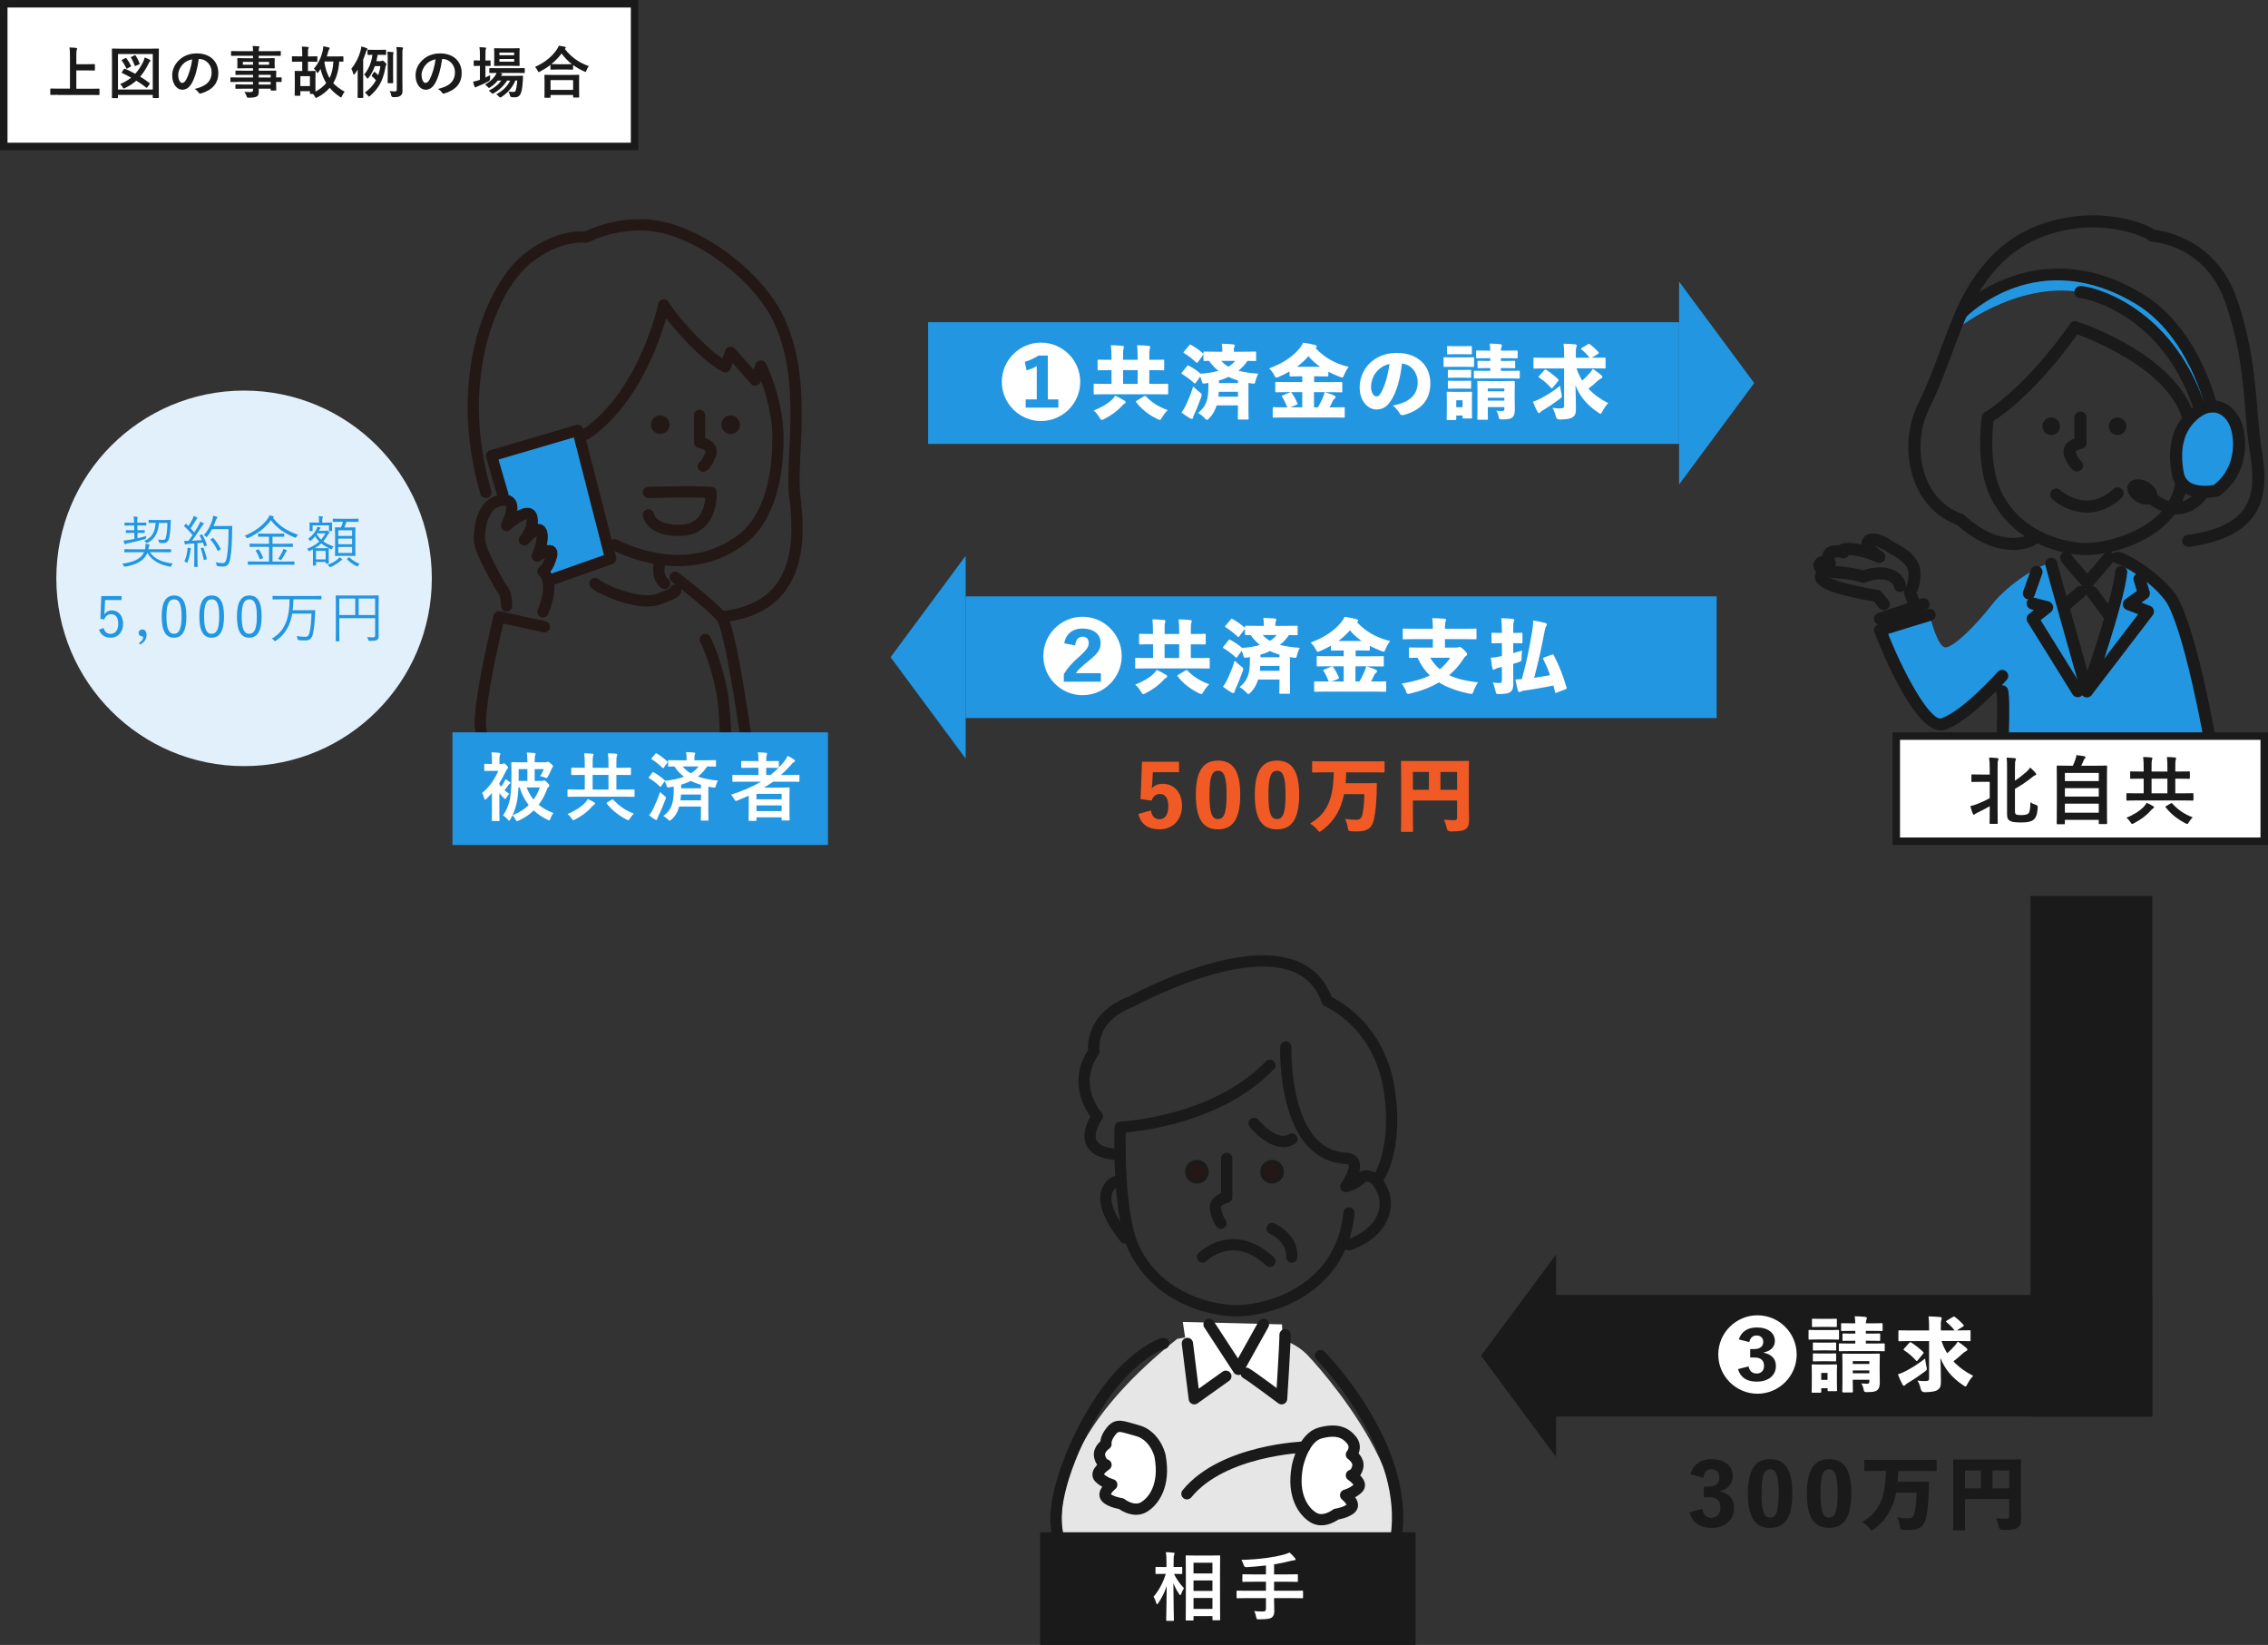 <?xml version="1.0" encoding="UTF-8"?><svg id="_レイヤー_2" xmlns="http://www.w3.org/2000/svg" viewBox="0 0 604 438"><rect x="0" y="0" width="604" height="438" fill="#333333" stroke="none"/><defs><style>.cls-1{fill:#f15a24;}.cls-2{fill:#e6e6e6;}.cls-3{fill:#fff;}.cls-4{fill:#e1f0fa;}.cls-5{fill:#2396e1;}.cls-6,.cls-7{fill:#231815;}.cls-8{fill:#1a1a1a;}.cls-7{stroke-miterlimit:10;}.cls-7,.cls-9{stroke:#1a1a1a;}.cls-9,.cls-10{fill:none;stroke-linecap:round;stroke-linejoin:round;stroke-width:3px;}.cls-10{stroke:#231815;}</style></defs><g id="_情報"><rect class="cls-3" x="1" y="1" width="168" height="38"/><path class="cls-8" d="m168,2v36H2V2h166m2-2H0v40h170V0h0Z"/><path class="cls-8" d="m15.46,25.25c-1.35,0-1.81.03-1.9.03-.15,0-.17-.01-.17-.17v-1.37c0-.15.01-.17.17-.17.09,0,.55.03,1.9.03h3.17v-8.46c0-1.21-.02-1.83-.12-2.5.57.02,1.24.04,1.75.11.15.01.27.1.27.2,0,.12-.06.22-.1.34-.06.17-.1.54-.1,1.44v2.37h2.94c1.3,0,1.75-.03,1.84-.03.15,0,.17.02.17.17v1.37c0,.15-.02.17-.17.17-.09,0-.54-.03-1.84-.03h-2.94v4.88h4.09c1.35,0,1.81-.03,1.9-.03.15,0,.17.02.17.17v1.37c0,.15-.02.17-.17.17-.09,0-.55-.03-1.9-.03h-8.95Z"/><path class="cls-8" d="m29.97,26.12c-.15,0-.17-.01-.17-.17,0-.1.03-1.11.03-5.76v-2.98c0-2.97-.03-4.02-.03-4.11,0-.15.01-.17.17-.17.1,0,.6.03,1.99.03h8.19c1.41,0,1.89-.03,1.99-.03.15,0,.17.02.17.17,0,.09-.03,1.14-.03,3.6v3.48c0,4.65.03,5.67.03,5.76,0,.15-.02.17-.17.17h-1.29c-.15,0-.17-.02-.17-.17v-.67h-9.27v.69c0,.15-.01.17-.17.17h-1.29Zm1.45-2.28h9.27v-9.46h-9.27v9.46Zm1.58-5.43c.1-.15.17-.17.31-.09.79.33,1.74.79,2.7,1.32.78-.84,1.44-1.83,2.07-3.06.17-.32.33-.77.45-1.28.42.15,1,.39,1.32.57.17.09.23.17.23.25s-.03.18-.17.27c-.17.13-.27.39-.46.77-.66,1.29-1.33,2.34-2.12,3.24.93.57,1.8,1.17,2.5,1.73.14.1.11.13-.01.3l-.58.81c-.12.15-.18.18-.3.08-.76-.62-1.68-1.25-2.65-1.84-.85.76-1.81,1.39-2.95,1.93-.18.09-.3.15-.38.15-.12,0-.18-.11-.31-.35-.2-.36-.42-.63-.65-.82,1.14-.5,2.1-1.05,2.92-1.71-.85-.48-1.71-.92-2.44-1.25-.12-.06-.12-.11,0-.27l.52-.75Zm.36-2.92c.19-.1.23-.09.31.04.44.56.87,1.29,1.21,1.96.08.14.06.17-.13.27l-.84.48c-.18.11-.2.09-.27-.06-.33-.71-.75-1.42-1.2-2.04-.09-.1-.09-.15.09-.24l.83-.42Zm2.49-.75c.2-.09.21-.04.3.09.44.66.72,1.29,1.03,2.04.06.15.04.18-.15.27l-.85.39c-.21.09-.25.08-.31-.09-.3-.78-.56-1.42-.98-2.07-.09-.15-.06-.17.14-.25l.82-.38Z"/><path class="cls-8" d="m52.93,15.71c-.34,2.55-.97,4.89-1.87,6.46-.65,1.12-1.43,1.72-2.55,1.72-1.32,0-2.65-1.41-2.65-3.85,0-1.44.62-2.82,1.69-3.9,1.26-1.26,2.85-1.92,4.88-1.92,3.6,0,5.71,2.22,5.71,5.21,0,2.79-1.58,4.54-4.62,5.46-.31.09-.45.03-.64-.27-.17-.25-.48-.6-1.05-.94,2.54-.6,4.53-1.65,4.53-4.49,0-1.79-1.35-3.48-3.36-3.48h-.06Zm-4.3,1.46c-.72.81-1.17,1.81-1.17,2.77,0,1.38.56,2.14,1.02,2.14.39,0,.72-.19,1.12-.91.66-1.22,1.33-3.38,1.59-5.37-1.05.21-1.89.63-2.56,1.37Z"/><path class="cls-8" d="m63.36,21.81c-1.31,0-1.75.03-1.85.03-.13,0-.15-.02-.15-.17v-.9c0-.15.02-.17.15-.17.09,0,.54.03,1.85.03h4.02v-.71h-2.47c-1.46,0-1.95.03-2.04.03-.15,0-.17-.02-.17-.15v-.83c0-.15.02-.17.17-.17.09,0,.58.03,2.04.03h2.47v-.66h-1.93c-1.47,0-2,.03-2.08.03-.17,0-.18-.01-.18-.18,0-.09.03-.29.03-.78v-.81c0-.5-.03-.69-.03-.78,0-.17.02-.18.18-.18.09,0,.61.03,2.08.03h1.93v-.66h-3.78c-1.35,0-1.81.03-1.9.03-.15,0-.17-.01-.17-.17v-.94c0-.15.02-.17.17-.17.09,0,.56.03,1.9.03h3.78c0-.6-.03-.96-.1-1.38.56.02,1.04.03,1.56.09.14.01.24.07.24.17,0,.12-.04.19-.09.28-.06.17-.09.35-.09.84h3.81c1.35,0,1.81-.03,1.9-.03.15,0,.17.01.17.17v.94c0,.15-.02.17-.17.17-.09,0-.56-.03-1.9-.03h-3.81v.66h2c1.47,0,1.99-.03,2.1-.03.15,0,.17.01.17.18,0,.09-.03.29-.03.78v.81c0,.5.03.69.03.78,0,.17-.02.18-.17.18-.1,0-.63-.03-2.1-.03h-2v.66h2.43c1.47,0,2-.03,2.07-.03.15,0,.17.02.17.17,0,.09-.03.45-.03,1.31v.34c.89,0,1.23-.03,1.31-.03.13,0,.15.02.15.17v.9c0,.15-.02.17-.15.17-.08,0-.42-.02-1.31-.03v.76c0,.9.03,1.29.03,1.38,0,.15-.02.17-.17.17h-1.16c-.15,0-.17-.01-.17-.17v-.33h-3.16c.01.27.01.53.01.75,0,.69-.13,1.1-.54,1.33-.38.21-1.04.32-2.12.33-.45,0-.45-.01-.6-.43-.13-.38-.33-.78-.58-1.14.56.06.96.07,1.52.06.65-.01.78-.12.78-.55v-.35h-2.46c-1.47,0-1.97.03-2.06.03-.15,0-.17-.01-.17-.18v-.81c0-.17.02-.18.17-.18.09,0,.58.03,2.06.03h2.46v-.71h-4.02Zm4.02-4.58v-.75h-2.71v.75h2.71Zm4.29-.75h-2.77v.75h2.77v-.75Zm-2.77,3.45v.71h3.18v-.71h-3.18Zm3.18,2.58v-.71h-3.18v.71h3.18Z"/><path class="cls-8" d="m91.46,16.25c0,.15-.01.17-.16.17-.06,0-.35-.02-.96-.02-.15,2.34-.72,4.32-1.6,5.73.72.78,1.71,1.54,3.06,2.31-.28.27-.55.76-.71,1.14-.09.24-.16.34-.27.34-.09,0-.19-.06-.36-.17-1.08-.73-1.95-1.53-2.65-2.37-.92,1.03-2.05,1.93-3.3,2.55-.18.09-.27.13-.35.13-.12,0-.17-.1-.3-.34-.15-.27-.31-.51-.5-.71h-.67c-.14,0-.15-.01-.15-.17v-.57h-2.55v1.04c0,.17-.02.18-.17.18h-1.16c-.17,0-.18-.01-.18-.18,0-.09.03-.53.03-2.61v-1.65c0-1.44-.03-1.91-.03-2.01,0-.15.01-.17.18-.17.09,0,.48.03,1.59.03h.24v-2.48h-.77c-1.29,0-1.71.03-1.8.03-.15,0-.17-.01-.17-.18v-1.12c0-.15.02-.17.17-.17.09,0,.51.03,1.8.03h.77v-.35c0-1.06-.02-1.54-.1-2.26.57.01,1.04.04,1.56.11.15.01.28.07.28.16,0,.11-.09.18-.13.3-.08.18-.09.55-.09,1.67v.38h.54c1.29,0,1.71-.03,1.8-.03.15,0,.17.01.17.17v1.12c0,.17-.02.18-.17.18-.09,0-.51-.03-1.8-.03h-.54v2.48h.27c1.12,0,1.5-.03,1.6-.03.15,0,.15.01.15.17,0,.09-.02.52-.02,1.59v3.76c1.19-.63,2.13-1.39,2.86-2.28-.65-1.07-1.19-2.39-1.5-3.74-.18.27-.36.54-.55.81-.12.17-.21.24-.29.24s-.15-.1-.25-.31c-.18-.36-.46-.68-.69-.84,1.19-1.37,1.94-3,2.34-4.68.1-.45.15-.85.18-1.29.52.09.94.18,1.39.3.18.06.29.12.29.21,0,.07-.03.15-.1.24-.13.17-.23.47-.3.77-.1.4-.23.81-.36,1.2h2.28c1.39,0,1.89-.03,1.98-.03.15,0,.16.01.16.17v1.08Zm-11.47,6.67h2.55v-2.64h-2.55v2.64Zm6.51-6.54c-.03.08-.06.15-.11.22.27,1.71.74,3.09,1.37,4.19.57-1.1.92-2.49,1.03-4.41h-2.29Z"/><path class="cls-8" d="m95.25,20.43c0-.53,0-1.21.01-1.89-.24.38-.49.75-.76,1.12-.09.12-.18.19-.24.19-.1,0-.18-.12-.24-.39-.09-.41-.25-.81-.46-1.12,1.08-1.39,1.93-2.92,2.46-4.86.1-.35.18-.77.2-1.11.52.15.93.25,1.4.43.16.06.25.14.25.24s-.06.18-.17.29c-.09.09-.15.22-.27.62-.21.66-.45,1.27-.71,1.88v7.78c0,1.49.02,2.22.02,2.29,0,.15,0,.17-.17.17h-1.19c-.13,0-.15-.01-.15-.17,0-.09.02-.81.02-2.29v-3.18Zm6.06-4.14c.15,0,.27-.03.35-.08.09-.04.13-.08.21-.08.12,0,.24.08.61.42.35.33.42.44.42.57,0,.09-.03.18-.1.27-.07.09-.12.24-.19.72-.65,3.57-1.9,5.5-4.03,7.41-.15.12-.24.2-.32.2-.09,0-.18-.11-.34-.33-.25-.34-.48-.54-.75-.74,1.29-.93,2.27-1.98,2.96-3.28-.41-.47-.69-.75-1.05-1.04-.15-.12-.13-.17-.04-.3l.52-.79c.09-.14.15-.15.27-.05.35.29.63.53.9.81.26-.72.45-1.51.58-2.4h-1.5c-.43,1.25-.99,2.27-1.66,3.12-.1.13-.2.21-.27.21s-.15-.09-.25-.27c-.2-.33-.42-.6-.66-.81,1.25-1.44,1.95-3.25,2.21-5.25-.78.02-1.06.03-1.14.03-.15,0-.17-.01-.17-.17v-1.05c0-.15.02-.17.17-.17.09,0,.42.03,1.47.03h1.7c1.03,0,1.36-.03,1.47-.03.14,0,.15.01.15.17v1.05c0,.15-.01.17-.15.17-.1,0-.44-.03-1.47-.03h-.63c-.1.6-.21,1.16-.34,1.68h1.11Zm1.95-.29c0-.99-.02-1.54-.09-2.24.5.02,1.1.06,1.44.11.15.01.21.09.21.15,0,.14-.07.24-.1.36-.04.21-.04.5-.04,1.61v4.03c0,1.28.03,1.88.03,1.96,0,.15-.02.17-.17.17h-1.14c-.15,0-.17-.01-.17-.17,0-.1.03-.69.03-1.96v-4.02Zm3.9,4.93c0,1.05.03,2.34.03,3.09s-.08,1.14-.52,1.46c-.41.29-.69.39-1.91.39q-.48,0-.57-.48c-.07-.45-.23-.87-.44-1.16.58.08,1.1.11,1.37.11.4,0,.55-.11.55-.58v-9.12c0-.96-.01-1.44-.1-2.11.56.01,1.06.03,1.54.09.14.01.23.09.23.17,0,.12-.04.21-.09.31-.09.18-.09.5-.09,1.51v6.33Z"/><path class="cls-8" d="m117.74,15.71c-.34,2.55-.97,4.89-1.87,6.46-.65,1.12-1.43,1.72-2.55,1.72-1.32,0-2.65-1.41-2.65-3.85,0-1.44.62-2.82,1.69-3.9,1.26-1.26,2.85-1.92,4.88-1.92,3.6,0,5.71,2.22,5.71,5.21,0,2.79-1.58,4.54-4.62,5.46-.31.09-.45.03-.65-.27-.16-.25-.48-.6-1.05-.94,2.54-.6,4.53-1.65,4.53-4.49,0-1.79-1.35-3.48-3.36-3.48h-.06Zm-4.3,1.46c-.72.81-1.17,1.81-1.17,2.77,0,1.38.56,2.14,1.02,2.14.39,0,.72-.19,1.12-.91.66-1.22,1.33-3.38,1.59-5.37-1.05.21-1.89.63-2.56,1.37Z"/><path class="cls-8" d="m129.28,20.64c.41-.2.83-.39,1.25-.62-.02.25-.02.6-.02.93q0,.48-.39.69c-.87.48-1.8.93-2.76,1.29-.25.09-.42.17-.48.21-.09.08-.18.13-.27.13s-.15-.04-.23-.19c-.15-.36-.27-.8-.4-1.33.5-.09.94-.2,1.48-.38.1-.05.23-.08.35-.12v-3.72h-.12c-.99,0-1.29.03-1.38.03-.14,0-.15-.01-.15-.17v-1.14c0-.15.01-.17.15-.17.09,0,.39.03,1.38.03h.12v-1.29c0-1.07-.02-1.53-.12-2.26.58.01,1.04.04,1.53.09.15.01.24.09.24.17,0,.1-.04.19-.09.3-.07.2-.09.57-.09,1.67v1.33c.81,0,1.1-.03,1.19-.03.15,0,.17.01.17.17v1.14c0,.15-.02.17-.17.17-.09,0-.38-.03-1.19-.03v3.1Zm7.98.81c-.75,1.77-1.95,3.2-3.69,4.35-.18.1-.27.17-.36.17-.1,0-.19-.09-.38-.29-.21-.24-.43-.44-.66-.57,1.84-.99,3-2.19,3.69-3.66h-.81c-.93,1.44-2.11,2.55-3.5,3.33-.18.11-.28.17-.38.17-.12,0-.19-.09-.38-.29-.18-.21-.39-.38-.63-.52,1.41-.66,2.54-1.58,3.35-2.69h-.95c-.55.69-1.24,1.31-1.98,1.77-.19.12-.28.19-.38.19s-.16-.09-.31-.27c-.21-.25-.46-.46-.72-.63,1.19-.65,2.11-1.47,2.77-2.46.13-.2.23-.41.31-.63-1.23,0-1.69.03-1.77.03-.15,0-.17-.02-.17-.18v-.97c0-.15.02-.17.17-.17.09,0,.58.03,2.04.03h5.02c1.45,0,1.96-.03,2.04-.03.15,0,.17.01.17.17v.97c0,.17-.01.18-.17.18-.07,0-.58-.03-2.04-.03h-4.5l.5.12c.13.04.21.13.21.19,0,.11-.04.15-.12.2-.08.06-.15.11-.24.27h3.91c1.27,0,1.71-.03,1.8-.03.17,0,.21.03.2.19l-.1,1.52c-.08,1.29-.21,2.21-.47,2.88-.3.79-.78,1.15-1.69,1.15-.28,0-.5,0-.76-.03q-.35-.03-.47-.5c-.1-.38-.24-.71-.39-.99.55.09,1.02.09,1.36.09s.45-.04.58-.46c.12-.39.27-1.06.39-2.58h-.52Zm-.85-8.58c1.29,0,1.71-.03,1.81-.03.15,0,.16.01.16.17,0,.09-.03.45-.03,1.28v1.81c0,.86.03,1.2.03,1.29,0,.15-.01.17-.16.17-.1,0-.53-.03-1.81-.03h-2.82c-1.3,0-1.72.03-1.83.03-.15,0-.17-.01-.17-.17,0-.11.03-.43.03-1.29v-1.81c0-.83-.03-1.19-.03-1.28,0-.15.02-.17.17-.17.1,0,.52.03,1.83.03h2.82Zm-3.41,1.12v.72h3.93v-.72h-3.93Zm3.93,1.71h-3.93v.73h3.93v-.73Z"/><path class="cls-8" d="m146.59,17.28c-.87.68-1.8,1.26-2.77,1.77-.18.09-.27.15-.35.15-.1,0-.17-.1-.29-.38-.19-.4-.43-.73-.7-1,2.76-1.24,4.54-2.8,5.77-4.59.27-.39.44-.67.58-1.06.58.09,1.14.18,1.58.29.18.06.27.1.27.24,0,.08-.03.15-.15.23-.04.03-.09.06-.12.1,1.78,2.28,3.87,3.67,6.4,4.58-.25.32-.48.72-.63,1.14-.09.29-.15.39-.27.39-.08,0-.2-.04-.36-.14-1.06-.48-2.04-1.03-2.92-1.68v1.05c0,.15-.01.17-.17.17-.09,0-.49-.03-1.69-.03h-2.32c-1.2,0-1.59.03-1.69.03-.15,0-.17-.01-.17-.17v-1.08Zm-1.43,8.75c-.15,0-.17-.01-.17-.17,0-.09.03-.5.03-2.67v-1.29c0-1.29-.03-1.72-.03-1.81,0-.15.02-.17.17-.17.09,0,.62.03,2.06.03h4.8c1.44,0,1.96-.03,2.05-.03.17,0,.18.01.18.17,0,.09-.03.52-.03,1.59v1.47c0,2.16.03,2.56.03,2.64,0,.15-.02.17-.18.17h-1.27c-.15,0-.17-.01-.17-.17v-.5h-6.01v.57c0,.15-.02.17-.18.17h-1.27Zm1.46-2.1h6.01v-2.61h-6.01v2.61Zm4.15-6.83c.89,0,1.33-.01,1.54-.01-1.08-.83-1.99-1.79-2.76-2.85-.78,1.08-1.71,2.01-2.73,2.83.18.02.6.03,1.62.03h2.32Z"/><path class="cls-5" d="m500.69,167.8l13.21-4.06s2.03,8.74,4.27,8.64c2.24-.1,8.13-6,12.4-11.48,4.27-5.49,13.73-11.38,15.7-10.77l9.5,33.93s8.33-24.69,8.88-29.91l.55-5.22,9.62,6.61s4.19,4.07,5.87,9.22c1.68,5.15,8.2,35.15,8.2,35.15h-55.68v-19.91s-11.69,10.98-13.67,11.89c-1.98.91-4.22.64-4.22.64,0,0-2.5-.91-5.47-6.04s-9.16-18.69-9.16-18.69Z"/><path class="cls-5" d="m520.28,88.42c.23-.6,16.55-13.51,33.8-10.64,17.25,2.87,27.75,21.46,28.71,23.5.96,2.04,3.05,7.47,3.05,7.47,0,0-3.23,1.93-4.5,5.08-1.27,3.15-2.41,14.88,1.45,16.2,3.86,1.32,7.52.58,7.52.58,0,0,4.03-1.36,5.01-6.68.98-5.32,1.01-10.32-.53-12.22s-5.9-3.51-5.9-3.51c0,0-1.29-11.52-10.2-21.07-8.9-9.55-20.41-15.81-36.34-13.59-15.93,2.22-20.01,9.86-20.01,9.86l-2.06,5.02Z"/><path class="cls-8" d="m555.46,147.82c-.34,0-.67,0-.97-.03-3.98-.24-17.47-2.03-24.18-14.95-4.46-8.6-2.59-21.37-2.51-21.91.07-.49.37-.92.8-1.16.1-.06,10.4-6.06,22.71-23.56.41-.58,1.14-.82,1.81-.61,1.07.35,26.36,8.7,31.21,25.11.25.85-.23,1.75-1.09,2-.85.25-1.75-.23-2-1.09-3.84-12.97-23.16-20.79-28.01-22.58-10.75,15.02-19.79,21.45-22.34,23.09-.31,2.74-1.14,12.64,2.28,19.22,5.93,11.42,17.97,13.01,21.52,13.22,6.19.37,22.6-3.78,24.56-15.82.14-.88.96-1.47,1.85-1.33.88.14,1.47.97,1.33,1.85-2.22,13.65-19.16,18.54-26.96,18.54Z"/><path class="cls-8" d="m555.8,136.48c-3.99,0-7.44-1.92-9.29-3.59-.66-.6-.71-1.61-.12-2.27.59-.66,1.61-.71,2.27-.12.3.27,7.21,6.26,14.18-.31.65-.61,1.66-.58,2.27.07.61.65.58,1.66-.07,2.27-3.1,2.93-6.32,3.96-9.25,3.96Z"/><circle class="cls-8" cx="546.27" cy="113.5" r="2.34"/><circle class="cls-8" cx="563.94" cy="113.5" r="2.34"/><path class="cls-8" d="m553.16,125.54c-.19,0-.38-.03-.57-.1-.67-.25-1.7-1.11-2.76-3.75-.54-1.35-.23-2.39.13-3.02.58-1.03,1.63-1.62,2.5-1.94v-5.55c0-.89.72-1.61,1.61-1.61s1.61.72,1.61,1.61v6.77c0,.79-.57,1.46-1.35,1.59-.71.12-1.48.51-1.57.73h0s0,.07.06.24c.58,1.45,1.02,1.94,1.13,2.04.68.38.99,1.21.71,1.96-.24.65-.86,1.04-1.51,1.04Zm.57-3.11s0,0,0,0t0,0Zm0,0s0,0,0,0c0,0,0,0,0,0Z"/><ellipse class="cls-8" cx="570.57" cy="130.99" rx="3.02" ry="4.29" transform="translate(171.84 559.63) rotate(-60)"/><path class="cls-8" d="m579.7,136.96c-5.55,0-10-5.08-10.19-5.3-.58-.67-.51-1.69.16-2.27.67-.58,1.68-.51,2.27.16.07.08,3.82,4.31,7.96,4.18,1.99-.07,3.82-1.2,5.46-3.37.54-.71,1.55-.85,2.25-.31.71.54.85,1.55.31,2.25-2.26,2.98-4.92,4.54-7.93,4.64-.1,0-.2,0-.3,0Z"/><path class="cls-8" d="m587.13,132.56c-1.78,0-3.91-.3-5.66-1.44-1.68-1.1-2.73-2.75-3.11-4.9-1.38-7.84.46-13.76,5.48-17.61,2.43-1.86,5.13-2.46,7.6-1.68,2.6.82,4.73,3.09,5.68,6.09,1.38,4.35,1.71,13.21-5.85,18.88-.17.13-.37.22-.58.28-.12.03-1.62.39-3.56.39Zm3.18-1.95h.01-.01Zm-1.04-20.8c-1.12,0-2.3.46-3.47,1.35-4.05,3.1-5.44,7.84-4.27,14.5.22,1.26.78,2.16,1.69,2.76,1.89,1.24,5,.97,6.39.7,5.83-4.59,5.55-11.64,4.44-15.13-.64-2-1.97-3.49-3.58-3.99-.39-.12-.8-.18-1.21-.18Z"/><path class="cls-8" d="m536.09,146.43c-3.73,0-8.93-1.35-14.9-6.69-5.11-1.88-8.96-5.7-11.14-11.07-2.71-6.65-2.4-14.77.79-21.19,2.28-4.59,4.2-9.71,6.05-14.67,2.26-6.04,4.4-11.75,7.02-16.07,4.32-7.14,11.12-15.72,25.44-18.62,11.78-2.39,21.68,1.19,24.48,3.07,2.8.33,16.48,2.75,21.86,18.3,4.04,11.69,4.87,21.87,5.53,30.05.29,3.51.56,6.82,1.03,9.78,1.03,6.34,1.71,12.97-2.2,18.26-3.14,4.25-8.72,6.88-17.05,8.04-.88.12-1.69-.49-1.81-1.37-.12-.88.49-1.69,1.37-1.81,7.43-1.03,12.31-3.24,14.91-6.76,3.16-4.28,2.53-10.17,1.61-15.83-.5-3.08-.78-6.46-1.07-10.03-.68-8.42-1.46-17.96-5.37-29.26-5.25-15.19-18.92-16.16-19.5-16.19-.42-.02-.81-.21-1.09-.51-1.03-.78-10.04-5.01-22.07-2.57-13.09,2.66-19.34,10.56-23.33,17.14-2.46,4.07-4.55,9.64-6.75,15.54-1.88,5.03-3.83,10.24-6.19,14.97-2.75,5.53-3.02,12.81-.69,18.54,1.3,3.2,4.01,7.42,9.53,9.36.2.07.39.18.55.33,10.06,9.15,17.11,5.29,17.41,5.12.77-.44,1.75-.18,2.19.58.45.76.2,1.74-.56,2.19-.18.11-2.43,1.4-6.07,1.4Zm35.86-82.72s0,0,0,0c0,0,0,0,0,0Z"/><path class="cls-8" d="m588.88,109.81c-.73,0-1.39-.5-1.57-1.25-.04-.19-4.56-19.1-18.24-27.47-26.1-15.97-44.81,2.63-45.59,3.43-.62.63-1.64.64-2.27.03-.64-.62-.65-1.64-.03-2.27.21-.21,21.24-21.26,49.57-3.93,14.84,9.08,19.5,28.66,19.69,29.49.2.87-.34,1.73-1.2,1.93-.12.03-.24.04-.36.04Z"/><path class="cls-8" d="m509.83,162.5c-.65,0-1.27-.4-1.51-1.05l-1.21-3.25c-.21-.55-.09-1.18.3-1.62.02-.02.98-1.28.82-4.22-.13-2.25-3.39-4.18-4.52-4.68-.1-.05-.2-.1-.29-.17-1.38-.99-3.06-1.87-4.06-2.16.45.49,1.22,1.11,1.96,1.56.74.44,1,1.38.59,2.14-.4.76-1.33,1.06-2.11.7-.04-.02-3.64-1.7-6.79-1.93-.25-.02-.46-.03-.64-.03-.02.03-.03.06-.05.09-.38.66-1.18.96-1.9.72-.29-.09-1.21-.29-1.89-.12.02.24.12.59.21.77.34.74.13,1.69-.57,2.11-.38.23-.81.31-1.2.23.32.82.17,1.47-.13,1.95.63.41,1.99,1.08,4.48,1.73,4.52,1.18,8.72,1.79,8.76,1.79.4.06.76.26,1.02.57l1.83,2.24c.56.69.46,1.7-.23,2.26-.69.56-1.7.46-2.26-.23l-1.44-1.76c-1.37-.22-4.78-.8-8.49-1.77-4.37-1.14-6.78-2.59-7.16-4.3-.14-.62-.02-1.23.32-1.76-.36-.46-.84-1.17-.72-2.08.06-.44.27-1.07.99-1.61.47-.35.94-.57,1.4-.68.03-.27.09-.54.19-.8.28-.72.8-1.26,1.52-1.56.91-.39,1.9-.44,2.7-.38.92-.8,2.54-.68,3.49-.61.84.06,1.69.2,2.5.38-.04-.71.19-1.4.67-1.95,2.1-2.48,6.71.33,8.74,1.78,1.11.52,6.04,3.04,6.28,7.37.16,2.81-.51,4.65-1.03,5.64l.93,2.5c.31.83-.11,1.76-.94,2.07-.19.07-.38.1-.56.1Z"/><path class="cls-8" d="m505.97,157.62c-.82,0-1.52-.63-1.6-1.46-.01-.07-.24-1.17-2.08-1.69-2.43-.68-5.39.57-5.42.58-.39.17-.83.18-1.22.03-1.97-.76-6.32-1.12-7.84-1.2-.89-.05-1.57-.8-1.52-1.69.05-.89.81-1.58,1.69-1.52.23.01,5.24.28,8.22,1.2,1.25-.44,4.2-1.27,6.97-.49,3.25.91,4.31,3.25,4.42,4.49.08.88-.57,1.67-1.46,1.75-.05,0-.1,0-.15,0Z"/><path class="cls-8" d="m500.69,166.36c-.67,0-1.3-.43-1.53-1.1-.28-.84.17-1.75,1.02-2.03l11.58-3.86c.84-.28,1.75.17,2.03,1.02.28.84-.17,1.75-1.02,2.03l-11.58,3.86c-.17.06-.34.08-.51.08Z"/><path class="cls-8" d="m516.89,194.52c-6.98,0-15.23-19.78-17.7-26.14-.16-.42-.14-.88.05-1.28.19-.4.55-.7.97-.84,1.27-.4,12.46-3.88,13.3-4.09.86-.21,1.73.31,1.95,1.17.22.86-.31,1.73-1.17,1.95-.53.13-6.64,2.02-11.46,3.52,5.23,12.99,11.72,23.34,14.19,22.46,5.83-2.07,14.89-12.25,14.98-12.35.59-.67,1.61-.73,2.27-.14.67.59.73,1.6.14,2.27-.39.44-9.7,10.9-16.31,13.25-.4.14-.8.21-1.21.21Z"/><path class="cls-8" d="m533.21,202.33s-.04,0-.06,0c-.89-.03-1.58-.78-1.55-1.67.26-6.84.38-14.54.14-15.93-.27-.59-.16-1.32.33-1.8.63-.63,1.65-.63,2.27,0,.57.57,1.11,1.11.47,17.86-.03.87-.75,1.55-1.61,1.55Zm-1.14-17.13h0s0,0,0,0Z"/><path class="cls-8" d="m588.88,200.5c-.77,0-1.44-.55-1.58-1.33-2.17-12.3-6.89-34.47-10.86-39.52-4.23-5.39-11.42-9.33-12.72-9.56-.86-.15-1.47-.97-1.34-1.83.13-.86.9-1.46,1.76-1.35,2.04.26,10.17,4.84,14.82,10.76,5.25,6.69,10.5,35.28,11.5,40.95.15.88-.43,1.71-1.3,1.86-.09.02-.19.03-.28.03Z"/><path class="cls-8" d="m555.77,185.66s-.03,0-.05,0c-.7-.02-1.31-.5-1.5-1.17-2.2-7.79-9.39-33.26-9.53-34.08-.16-.87.42-1.71,1.3-1.87.86-.16,1.69.41,1.86,1.27.21.93,4.53,16.3,8.07,28.85,2.47-7.35,6.87-21,7.39-26.54.08-.88.86-1.54,1.75-1.45.88.08,1.53.87,1.45,1.75-.76,8.1-8.88,31.19-9.22,32.17-.23.64-.84,1.07-1.52,1.07Z"/><path class="cls-8" d="m553.32,185.66c-.54,0-1.06-.27-1.37-.76l-11.99-19.3c-.43-.7-.27-1.6.37-2.11l1.33-1.05-.74-.19c-.86-.23-1.37-1.1-1.15-1.96.23-.86,1.11-1.37,1.96-1.15l3.86,1.01c.59.15,1.04.63,1.17,1.23.12.6-.1,1.21-.58,1.59l-2.73,2.16,11.23,18.08c.47.76.24,1.75-.52,2.22-.26.16-.56.24-.85.24Z"/><path class="cls-8" d="m555.76,185.66c-.34,0-.68-.11-.98-.33-.71-.54-.84-1.55-.3-2.26l14.94-19.52-3.06-1.16c-.55-.21-.95-.71-1.02-1.29-.08-.59.17-1.17.65-1.51l3.08-2.22-.83-2.76c-.26-.85.23-1.75,1.08-2,.85-.25,1.75.23,2,1.08l1.16,3.86c.2.66-.04,1.37-.6,1.77l-1.58,1.14,2.29.87c.47.18.84.57.98,1.06.14.49.04,1.01-.27,1.42l-16.25,21.23c-.32.41-.8.63-1.28.63Z"/><path class="cls-8" d="m555.91,156.81c-.46,0-.9-.2-1.2-.54-5.65-6.34-5.84-6.92-5.96-7.27-.28-.84.18-1.75,1.02-2.03.78-.26,1.62.11,1.97.84.35.54,2.2,2.71,4.15,4.93l4.5-5.29c.57-.68,1.59-.76,2.27-.18.68.58.76,1.59.18,2.27l-5.7,6.71c-.3.35-.74.56-1.21.57h-.02Zm-4.11-8.83s0,0,0,0c0,0,0,0,0,0Z"/><path class="cls-8" d="m550.27,162.5c-.45,0-.91-.19-1.22-.56-.58-.68-.5-1.69.18-2.27l3.8-3.25c.68-.58,1.69-.5,2.27.18.58.68.5,1.69-.18,2.27l-3.8,3.25c-.3.26-.67.38-1.04.38Z"/><path class="cls-8" d="m561.61,165.34c-.49,0-.98-.22-1.29-.65l-4.52-6.09c-.53-.71-.38-1.72.33-2.25.71-.53,1.72-.38,2.25.33l4.52,6.09c.53.71.38,1.72-.33,2.25-.29.21-.62.32-.96.32Z"/><path class="cls-8" d="m540.32,159.61c-.18,0-.36-.03-.54-.09-.84-.3-1.28-1.22-.98-2.05l2.03-5.73c.3-.84,1.22-1.28,2.05-.98.84.3,1.28,1.22.98,2.05l-2.03,5.73c-.23.66-.85,1.07-1.52,1.07Z"/><path class="cls-8" d="m585.83,110.36c-.68,0-1.3-.43-1.53-1.11-8.75-26.58-29.91-29.86-30.11-29.87-.88.12-1.64-.5-1.76-1.38-.12-.88.55-1.7,1.43-1.82,2.25-.31,24.47,4.61,33.5,32.06.28.84-.18,1.75-1.02,2.03-.17.05-.34.08-.5.08Z"/><rect class="cls-8" x="412.17" y="344.8" width="161" height="32.4"/><rect class="cls-8" x="540.77" y="238.57" width="32.4" height="138.63"/><polygon class="cls-8" points="394.42 361 414.42 334 414.42 388 394.42 361"/><path class="cls-3" d="m478.48,360.67c0,5.75-4.69,10.44-10.44,10.44s-10.44-4.69-10.44-10.44,4.69-10.44,10.44-10.44,10.44,4.69,10.44,10.44Zm-12.62-3.31c.28-1.21.97-1.75,1.97-1.75s1.75.63,1.75,1.69c0,1.19-.82,1.92-2.46,1.92h-1.02v2.25h1.12c1.79,0,2.57.84,2.57,2.25,0,1.28-.84,2.01-1.92,2.01-1.17,0-1.97-.61-2.2-1.9l-2.81.73c.67,2.27,2.33,3.33,4.99,3.33,3.09,0,5.1-1.64,5.1-4.17,0-1.86-1.1-3.07-3.22-3.52v-.09c1.82-.35,2.94-1.47,2.94-3.05,0-2.12-1.81-3.59-4.8-3.59-2.48,0-4.13,1.12-4.8,3.18l2.79.71Z"/><path class="cls-3" d="m481.64,354.42c0-.28.02-.3.3-.3.13,0,.67.04,2.29.04h2.94c1.6,0,2.14-.04,2.29-.04.28,0,.3.02.3.3v1.99c0,.28-.02.3-.3.3-.15,0-.69-.04-2.29-.04h-2.94c-1.62,0-2.16.04-2.29.04-.28,0-.3-.02-.3-.3v-1.99Zm3.37,16.12c0,.28-.02.3-.3.3h-1.94c-.28,0-.3-.02-.3-.3,0-.17.04-.71.04-3.35v-1.43c0-1.43-.04-2.01-.04-2.16,0-.28.02-.3.3-.3.15,0,.6.04,2.01.04h2.14c1.4,0,1.86-.04,2.03-.04.26,0,.28.02.28.3,0,.13-.04.71-.04,1.75v1.58c0,2.53.04,3.05.04,3.2,0,.28-.02.3-.28.3h-1.94c-.28,0-.3-.02-.3-.3v-.48h-1.68v.89Zm-2.46-19.1c0-.28.02-.3.3-.3.15,0,.58.04,1.99.04h2.07c1.36,0,1.81-.04,1.97-.04.28,0,.3.02.3.3v1.62c0,.28-.02.3-.3.3-.15,0-.6-.04-1.97-.04h-2.07c-1.4,0-1.84.04-1.99.04-.28,0-.3-.02-.3-.3v-1.62Zm.24,6.31c0-.26.02-.28.3-.28.13,0,.54.04,1.84.04h1.92c1.3,0,1.71-.04,1.84-.04.28,0,.3.02.3.28v1.56c0,.28-.02.3-.3.3-.13,0-.54-.04-1.84-.04h-1.92c-1.3,0-1.71.04-1.84.04-.28,0-.3-.02-.3-.3v-1.56Zm0,2.92c0-.28.02-.3.3-.3.13,0,.54.04,1.84.04h1.92c1.3,0,1.71-.04,1.84-.04.28,0,.3.02.3.3v1.56c0,.26-.02.28-.3.28-.13,0-.54-.04-1.84-.04h-1.92c-1.3,0-1.71.04-1.84.04-.28,0-.3-.02-.3-.28v-1.56Zm3.91,6.76v-1.86h-1.68v1.86h1.68Zm7.39-10.42h-.52c-1.84,0-2.46.04-2.59.04-.28,0-.3-.02-.3-.3v-1.38c0-.28.02-.3.3-.3.13,0,.76.04,2.59.04h.52v-.73h-.76c-1.92,0-2.59.04-2.72.04-.28,0-.3-.02-.3-.3v-1.49c0-.28.02-.3.3-.3.13,0,.8.04,2.72.04h.76c-.02-.67-.06-1.21-.15-1.88,1.04.02,1.79.06,2.81.17.26.02.43.17.43.3,0,.22-.09.37-.15.52s-.09.41-.11.89h1.43c1.92,0,2.59-.04,2.74-.04.26,0,.28.02.28.3v1.49c0,.28-.02.3-.28.3-.15,0-.82-.04-2.74-.04h-1.45v.73h.91c1.84,0,2.46-.04,2.59-.04.3,0,.32.02.32.3v1.38c0,.28-.02.3-.32.3-.13,0-.76-.04-2.59-.04h-.91v.74h1.88c2.01,0,2.7-.04,2.85-.04.28,0,.3.02.3.32v1.49c0,.26-.02.28-.3.28-.15,0-.84-.04-2.85-.04h-5.92c-2.01,0-2.7.04-2.85.04-.28,0-.3-.02-.3-.28v-1.49c0-.3.02-.32.3-.32.15,0,.84.04,2.85.04h1.23v-.74Zm-.67,10.39v.67c0,1.49.04,2.27.04,2.4,0,.28-.02.3-.3.3h-2.23c-.28,0-.3-.02-.3-.3,0-.15.04-.84.04-2.35v-5.04c0-1.47-.04-2.18-.04-2.35,0-.28.02-.3.3-.3.15,0,.8.04,2.64.04h4.11c1.84,0,2.48-.04,2.64-.04.28,0,.3.02.3.3,0,.15-.04,1.02-.04,2.59v1.58c0,1.04.04,2.36.04,3.15,0,.95-.13,1.6-.61,2.05-.41.37-.95.58-2.61.58-.89,0-.97.02-1.12-.86-.09-.48-.28-.97-.58-1.45.54.04,1.17.09,1.49.09.56,0,.65-.22.65-.56v-.5h-4.41Zm4.41-4.97h-4.41v.76h4.41v-.76Zm0,2.48h-4.41v.76h4.41v-.76Z"/><path class="cls-3" d="m513.03,363.82c.06.3.11.52.11.67,0,.3-.15.43-.63.78-1.53,1.15-3.18,2.25-4.54,3.05-.26.15-.43.3-.54.43-.13.17-.26.24-.39.24-.15,0-.28-.13-.39-.35-.37-.67-.84-1.71-1.21-2.68.71-.24,1.3-.48,1.9-.78,1.79-.91,3.61-2.07,5.34-3.44.04.56.19,1.38.35,2.07Zm4.04-6.72c.35,1.14.86,2.2,1.49,3.22.73-.6,1.36-1.25,2.03-2.01.35-.39.52-.63.8-1.1.93.63,1.69,1.19,2.2,1.64.28.26.35.37.35.54s-.15.3-.37.39c-.3.13-.69.43-1.23.93-.56.54-1.23,1.12-2.12,1.77,1.47,1.6,3.28,2.87,5.27,3.87-.56.54-1.1,1.34-1.53,2.16-.24.45-.35.67-.52.67-.15,0-.32-.13-.65-.35-2.92-1.95-4.86-4.26-6.03-7.24.07,2.14.13,4.28.13,6.22,0,1.17-.13,1.79-.86,2.27-.6.43-1.56.58-3.41.63q-.91.02-1.1-.86c-.22-.89-.45-1.58-.89-2.25.82.11,1.3.15,1.77.15,1.15,0,1.34-.15,1.34-.69v-9.96h-5.19c-1.88,0-2.55.04-2.68.04-.28,0-.3-.02-.3-.28v-2.33c0-.28.02-.3.3-.3.13,0,.8.04,2.68.04h5.19v-1.06c0-1.14-.02-1.79-.15-2.68,1.06.02,2.12.06,3.13.17.26.02.39.17.39.3,0,.22-.11.43-.15.65-.09.3-.09.82-.09,1.49v1.12h3.65c-.58-.78-1.38-1.58-2.12-2.18-.11-.09-.15-.15-.15-.22s.06-.11.19-.2l1.64-.99c.11-.09.19-.11.28-.11s.17.04.3.15c.71.52,1.53,1.27,2.2,2.03.09.09.13.17.13.24,0,.09-.09.17-.26.28l-1.62.99h.67c1.9,0,2.55-.04,2.7-.04.28,0,.3.02.3.3v2.33c0,.26-.02.28-.3.28-.15,0-.8-.04-2.7-.04h-4.73Zm-8.6.48c.19-.22.26-.26.5-.11,1.1.69,2.23,1.58,3.15,2.48.11.11.17.17.17.26,0,.06-.04.13-.13.24l-1.43,1.75c-.11.13-.19.22-.28.22-.04,0-.11-.04-.19-.13-.97-1.1-2.03-2.01-3.13-2.72-.13-.09-.2-.15-.2-.22s.07-.13.17-.26l1.36-1.51Z"/><path class="cls-8" d="m450.22,392.55c.73-2.66,2.7-4.02,5.64-4.02,3.48,0,5.6,1.86,5.6,4.52,0,2.03-1.3,3.52-3.41,3.91v.11c2.42.58,3.76,2.12,3.76,4.45,0,3.18-2.38,5.32-5.96,5.32-3.16,0-5.12-1.3-5.88-4.15l3.37-.93c.28,1.64,1.1,2.4,2.46,2.4s2.36-.97,2.36-2.64c0-1.82-.76-2.85-3-2.85h-1.41v-2.83h1.25c2.12,0,2.87-.89,2.87-2.46,0-1.38-.8-2.16-2.1-2.16-1.17,0-1.97.71-2.18,2.27l-3.37-.93Z"/><path class="cls-8" d="m477.32,397.62c0,6.63-2.1,9.21-5.92,9.21s-5.9-2.53-5.9-9.16,2.12-9.14,5.92-9.14,5.9,2.51,5.9,9.1Zm-8.19.02c0,4.97.69,6.46,2.27,6.46s2.29-1.53,2.29-6.46-.71-6.4-2.27-6.4-2.29,1.43-2.29,6.4Z"/><path class="cls-8" d="m493.02,397.62c0,6.63-2.1,9.21-5.92,9.21s-5.9-2.53-5.9-9.16,2.12-9.14,5.92-9.14,5.9,2.51,5.9,9.1Zm-8.19.02c0,4.97.69,6.46,2.27,6.46s2.29-1.53,2.29-6.46-.71-6.4-2.27-6.4-2.29,1.43-2.29,6.4Z"/><path class="cls-8" d="m499.45,391.66c-1.88,0-2.53.04-2.68.04-.28,0-.3-.02-.3-.28v-2.44c0-.26.02-.28.3-.28.15,0,.8.04,2.68.04h13.35c1.88,0,2.53-.04,2.68-.04.26,0,.28.02.28.28v2.44c0,.26-.02.28-.28.28-.15,0-.8-.04-2.68-.04h-7.26c-.02.97-.06,1.92-.15,2.89h5.42c1.81,0,2.44-.04,2.57-.04.28,0,.32.04.32.32,0,.61-.02,1.51-.04,2.1-.11,3.22-.28,5.12-.71,7.17-.52,2.4-1.77,3.24-4.3,3.28-.6.02-1.12.02-1.64-.02-.86-.09-.91-.11-1.06-1.04-.15-.89-.43-1.69-.73-2.29,1.25.19,2.1.26,3,.26.82,0,1.38-.3,1.62-1.32.32-1.47.52-3.15.54-5.51h-5.4c-.22,1.06-.48,2.03-.82,2.94-.95,2.64-2.74,5.06-5.08,6.72-.3.22-.48.35-.63.35-.17,0-.32-.17-.63-.56-.61-.76-1.25-1.25-1.9-1.62,2.51-1.47,4.17-3.28,5.19-6.03.69-1.86,1.06-4.24,1.14-7.61h-2.81Z"/><path class="cls-8" d="m523.31,399.16v4.39c0,2.27.04,3.52.04,3.65,0,.28-.02.3-.32.3h-2.59c-.28,0-.3-.02-.3-.3,0-.15.04-1.66.04-4.41v-9.44c0-2.74-.04-4.3-.04-4.45,0-.28.02-.3.3-.3.15,0,.86.04,2.85.04h11.82c1.99,0,2.7-.04,2.85-.04.26,0,.28.02.28.3,0,.15-.04,1.77-.04,4.58v7.07c0,2.03.09,3.26.06,4.04-.02.97-.26,1.69-.8,2.12-.58.45-1.38.65-4.08.69q-.91,0-1.08-.91c-.15-.76-.43-1.62-.73-2.23,1.14.09,2.05.13,2.77.13.56,0,.73-.17.73-.67v-4.56h-11.75Zm4.26-7.61h-4.26v4.75h4.26v-4.75Zm7.5,4.75v-4.75h-4.43v4.75h4.43Z"/><rect class="cls-5" x="257.17" y="158.8" width="200" height="32.4" transform="translate(714.34 350) rotate(180)"/><polygon class="cls-5" points="237.17 175 257.17 148 257.17 202 237.17 175"/><path class="cls-3" d="m298.73,174.67c0,5.75-4.69,10.44-10.44,10.44s-10.44-4.69-10.44-10.44,4.69-10.44,10.44-10.44,10.44,4.69,10.44,10.44Zm-12.38-2.81c.11-1.53.86-2.33,1.95-2.33.99,0,1.64.58,1.64,1.68,0,1.02-.48,1.75-2.33,3.46-2.12,1.82-3.33,3.22-4.3,4.84v2.01h9.87v-2.27h-6.68c.61-.91,1.53-1.75,3.54-3.37,2.29-1.84,3.07-2.92,3.07-4.67,0-2.46-1.97-3.85-4.86-3.85-2.59,0-4.43,1.45-4.82,3.95l2.92.54Z"/><path class="cls-3" d="m307.05,171.56h-.56c-1.99,0-2.68.04-2.83.04-.28,0-.3-.02-.3-.3v-2.25c0-.26.02-.28.3-.28.15,0,.84.04,2.83.04h.56v-.61c0-1.19-.02-2.05-.15-3.28,1.06.02,2.07.06,3.09.17.26.02.39.15.39.28,0,.24-.11.43-.17.65-.06.28-.06.78-.06,2.18v.61h3.89v-.61c0-1.19-.04-2.05-.15-3.28,1.04.02,2.07.06,3.11.17.26.02.37.15.37.28,0,.24-.11.43-.15.65-.06.28-.09.78-.09,2.18v.61h.84c2.01,0,2.7-.04,2.85-.04.26,0,.28.02.28.28v2.25c0,.28-.02.3-.28.3-.15,0-.84-.04-2.85-.04h-.84v3.65h2.12c1.84,0,2.46-.04,2.61-.04.28,0,.3.02.3.3v2.27c0,.26-.02.28-.3.28-.15,0-.78-.04-2.61-.04h-14.02c-1.84,0-2.48.04-2.61.04-.28,0-.3-.02-.3-.28v-2.27c0-.28.02-.3.3-.3.13,0,.78.04,2.61.04h1.84v-3.65Zm3.46,8.12c.24.15.32.26.32.41,0,.22-.13.32-.37.45-.19.11-.41.28-.73.65-1.21,1.34-2.81,2.46-4.6,3.37-.32.17-.52.26-.67.26-.22,0-.35-.22-.63-.69-.43-.73-1.04-1.45-1.51-1.84,2.1-.78,3.82-1.88,4.82-2.81.41-.41.63-.69.89-1.12.86.39,1.77.89,2.49,1.32Zm-.37-4.47h3.89v-3.65h-3.89v3.65Zm5.6,3.31c.26-.15.35-.13.56.09,1.38,1.43,3.15,2.68,5.73,3.59-.52.52-1.06,1.19-1.49,1.92-.28.48-.41.69-.63.69-.15,0-.35-.09-.65-.24-2.31-1.12-4.17-2.59-5.6-4.43-.17-.24-.13-.3.13-.45l1.94-1.17Z"/><path class="cls-3" d="m345.59,168.83c0,.28-.02.3-.3.3-.13,0-.65-.02-2.01-.04-.67.99-1.47,1.86-2.42,2.61,1.56.43,3.35.67,5.31.8-.28.48-.58,1.19-.76,1.94-.17.78-.22.78-.99.67-.3-.04-.58-.09-.89-.15v6.76c0,1.66.04,2.55.04,2.7,0,.28-.02.3-.3.3h-2.27c-.28,0-.3-.02-.3-.3,0-.15.04-1.04.04-2.7v-.78h-5.68c-.41,1.32-1.04,2.46-1.92,3.37-.32.32-.5.5-.65.5-.17,0-.35-.17-.65-.5-.58-.6-1.15-1.04-1.73-1.36,1.23-.99,2.03-2.03,2.46-3.76.28-1.15.3-2.49.3-4.24-.24.04-.5.09-.76.13-.78.11-.82.13-1.04-.67-.11-.41-.24-.78-.39-1.12l-1.19,1.64c-.09.11-.15.19-.22.19s-.13-.04-.24-.15c-.95-.89-2.14-1.73-3.15-2.35-.13-.09-.19-.13-.19-.22,0-.07.04-.13.13-.24l1.34-1.66c.2-.24.28-.26.52-.11,1.04.56,2.14,1.27,3.11,2.12,1.6-.09,3.22-.32,4.75-.78-.97-.76-1.79-1.64-2.48-2.64-.8,0-1.12.02-1.21.02-.28,0-.3-.02-.3-.3v-1.4l-1.51,2.03c-.11.13-.17.2-.24.2-.04,0-.11-.07-.22-.15-1.04-.99-2.1-1.79-3.15-2.44-.13-.09-.19-.13-.19-.19s.07-.15.15-.26l1.36-1.66c.19-.24.26-.24.5-.11,1.14.63,2.14,1.34,3.18,2.25.07.04.11.09.13.13v-.3c0-.28.02-.3.3-.3.13,0,.82.04,2.89.04h1.84c0-.67-.04-1.34-.15-2.12,1.04.02,2.05.06,3.05.17.26.02.41.15.41.28,0,.22-.09.35-.15.5-.09.17-.11.39-.11,1.17h2.7c2.05,0,2.79-.04,2.94-.04.28,0,.3.02.3.3v1.92Zm-18.82,12.29c.69-1.47,1.38-3.13,2.05-5.21.48.52,1.02.97,1.66,1.47.43.35.6.48.6.73,0,.15-.06.35-.15.65-.6,1.66-1.23,3.28-1.88,4.67-.15.28-.22.54-.26.78-.04.19-.15.32-.35.32-.15,0-.3-.04-.48-.15-.65-.39-1.45-.89-2.27-1.53.5-.65.76-1.08,1.06-1.73Zm8.86-3.8c-.02.43-.06.86-.11,1.3h5.23v-1.3h-5.12Zm5.12-3c-.86-.26-1.73-.58-2.55-.97-.8.41-1.66.73-2.53.97v.69h5.08v-.69Zm-4.49-5.23c.63.67,1.15,1.08,1.94,1.56.71-.45,1.25-.91,1.79-1.56h-3.74Z"/><path class="cls-3" d="m360.98,174.75h4.41c1.99,0,2.7-.04,2.83-.04.28,0,.3.02.3.3v2.16c0,.32-.02.3-.3.3-.13,0-.84-.04-2.83-.04h-1.53c.95.26,1.69.52,2.42.84.3.15.45.26.45.43,0,.19-.09.32-.24.43-.17.11-.37.3-.61.82-.19.45-.48.99-.76,1.51h1.06c1.9,0,2.55-.04,2.7-.04.26,0,.28.02.28.28v2.2c0,.28-.02.3-.28.3-.15,0-.8-.04-2.7-.04h-13.22c-1.88,0-2.53.04-2.68.04-.28,0-.3-.02-.3-.3v-2.2c0-.26.02-.28.3-.28.15,0,.8.04,2.68.04h.91c-.39-.99-.95-2.16-1.38-2.77-.17-.24-.13-.3.15-.41l1.86-.76c.32-.13.37-.13.56.13.56.76,1.1,1.79,1.47,2.68.11.28.09.32-.22.45l-1.66.67h3.2v-4.04h-4.06c-1.99,0-2.68.04-2.83.04-.28,0-.3-.02-.3-.3v-2.16c0-.28.02-.3.3-.3.15,0,.84.04,2.83.04h4.06v-1.53h-.45c-1.84,0-2.49.04-2.64.04-.28,0-.3-.02-.3-.3v-1.02c-.91.52-1.86.99-2.87,1.43-.3.13-.5.19-.65.19-.22,0-.3-.17-.56-.67-.41-.8-.93-1.4-1.36-1.77,3.82-1.43,6.24-3.15,8-5.21.45-.56.76-.95,1.04-1.64,1.14.13,2.23.35,3.18.61.24.06.48.22.48.39,0,.15-.07.22-.28.39l-.06.04c2.48,2.66,5.42,4.19,8.84,5.01-.37.43-.86,1.27-1.21,2.1-.22.54-.3.73-.52.73-.15,0-.35-.06-.67-.19-1.06-.41-2.07-.86-3.02-1.36v.97c0,.28-.02.3-.3.3-.15,0-.8-.04-2.64-.04h-.84v1.53Zm1.64-4.08c-1.15-.82-2.23-1.75-3.11-2.83-.93,1.06-1.94,1.99-3.07,2.83h6.18Zm-.58,10.8c.56-.97,1.06-1.97,1.38-2.77.17-.39.32-.86.41-1.28h-2.85v4.04h1.06Z"/><path class="cls-3" d="m387.74,172.44c.35,0,.52-.04.63-.09.11-.04.22-.09.32-.09.22,0,.52.15,1.23.84.65.63.8.86.8,1.1s-.17.35-.37.5c-.22.15-.37.35-.58.67-1.1,1.73-2.38,3.18-3.85,4.41,2.05.99,4.58,1.56,7.71,1.92-.45.65-.89,1.47-1.19,2.31s-.3.84-1.19.67c-3.24-.67-5.9-1.64-8.04-2.98-2.2,1.32-4.75,2.27-7.61,2.96-.28.07-.47.11-.6.11-.3,0-.37-.19-.54-.67-.3-.82-.78-1.58-1.19-2.07,3.07-.52,5.51-1.21,7.52-2.18-1.4-1.34-2.48-2.96-3.28-4.71-1.34.02-1.86.04-1.97.04-.28,0-.3-.02-.3-.3v-2.2c0-.26.02-.28.3-.28.13,0,.86.04,2.94.04h3.11v-2.25h-5.08c-1.86,0-2.51.04-2.64.04-.28,0-.3-.02-.3-.28v-2.27c0-.28.02-.3.3-.3.13,0,.78.04,2.64.04h5.08c0-1.08-.02-1.75-.17-2.83,1.04.02,2.27.07,3.28.17.26.02.43.17.43.3,0,.19-.09.32-.17.5-.09.19-.15.54-.15,1.64v.22h5.44c1.86,0,2.51-.04,2.66-.04.28,0,.3.02.3.3v2.27c0,.26-.02.28-.3.28-.15,0-.8-.04-2.66-.04h-5.44v2.25h2.92Zm-6.87,2.7c.69,1.15,1.53,2.18,2.57,3.07,1.06-.86,1.97-1.86,2.79-3.07h-5.36Z"/><path class="cls-3" d="m402.97,173.93c.84-.24,1.66-.47,2.38-.71-.06.54-.13,1.23-.13,1.94,0,.89-.04.91-.86,1.19-.43.13-.89.28-1.38.43,0,1.77.04,3.87.04,5.08s-.13,1.9-.84,2.42c-.52.39-1.3.48-2.81.52-.91.02-.93.02-1.12-.89-.22-.97-.45-1.66-.71-2.16.86.09,1.45.11,1.86.11s.58-.22.58-.67v-3.59c-.41.11-.8.19-1.17.28-.32.09-.48.17-.63.28-.15.11-.3.15-.43.15-.15,0-.24-.09-.3-.35-.17-.76-.32-1.79-.41-2.83.8-.04,1.58-.17,2.31-.32.19-.04.39-.09.63-.15v-3.41h-.19c-1.6,0-2.14.04-2.29.04-.28,0-.3-.02-.3-.3v-2.2c0-.28.02-.3.3-.3.15,0,.69.04,2.29.04h.19v-.45c0-1.47-.04-2.22-.19-3.46,1.06.02,2.05.07,3.07.17.26.02.41.15.41.28,0,.19-.04.35-.13.5-.15.28-.15.78-.15,2.46v.5c1.51,0,2.03-.04,2.18-.04.26,0,.28.02.28.3v2.2c0,.28-.02.3-.28.3-.15,0-.67-.04-2.18-.04v2.68Zm11.58,10.52c-.28.11-.35.09-.41-.17-.15-.6-.3-1.19-.45-1.75-2.44.52-5.34,1.02-7.89,1.36-.28.04-.54.13-.71.24-.17.11-.3.15-.45.15-.17,0-.32-.11-.39-.37-.22-.76-.45-1.79-.67-2.98.65-.02,1.17-.04,1.71-.09,1.23-4.47,2.03-8.28,2.74-12.75.15-.91.26-1.62.28-2.87,1.17.17,2.14.39,3.11.63.3.06.52.19.52.39s-.06.32-.17.47c-.17.24-.28.58-.39,1.21-.91,4.88-1.75,8.62-2.81,12.55,1.43-.19,2.83-.43,4.23-.69-.5-1.43-1.08-2.79-1.81-4.28-.13-.26-.09-.3.22-.43l2.07-.76c.28-.11.39-.09.52.17,1.47,2.83,2.46,5.42,3.39,8.58.09.26.09.35-.22.45l-2.42.93Z"/><path class="cls-1" d="m313.99,205.62h-6.96l-.17,2.92c-.02.48-.06.99-.15,1.45.63-.8,1.53-1.28,2.98-1.28,3,0,5.1,2.33,5.1,5.9s-2.36,6.22-5.94,6.22c-3.07,0-5.03-1.34-5.68-4.11l3.35-.93c.22,1.62,1.06,2.36,2.29,2.36,1.47,0,2.33-1.3,2.33-3.52,0-2.03-.8-3.22-2.2-3.22-1.08,0-1.92.63-2.23,1.77l-2.96-.39.39-9.96h9.85v2.79Z"/><path class="cls-1" d="m330.29,211.62c0,6.63-2.1,9.21-5.92,9.21s-5.9-2.53-5.9-9.16,2.12-9.14,5.92-9.14,5.9,2.51,5.9,9.1Zm-8.19.02c0,4.97.69,6.46,2.27,6.46s2.29-1.53,2.29-6.46-.71-6.4-2.27-6.4-2.29,1.43-2.29,6.4Z"/><path class="cls-1" d="m345.99,211.62c0,6.63-2.1,9.21-5.92,9.21s-5.9-2.53-5.9-9.16,2.12-9.14,5.92-9.14,5.9,2.51,5.9,9.1Zm-8.19.02c0,4.97.69,6.46,2.27,6.46s2.29-1.53,2.29-6.46-.71-6.4-2.27-6.4-2.29,1.43-2.29,6.4Z"/><path class="cls-1" d="m352.42,205.66c-1.88,0-2.53.04-2.68.04-.28,0-.3-.02-.3-.28v-2.44c0-.26.02-.28.3-.28.15,0,.8.04,2.68.04h13.35c1.88,0,2.53-.04,2.68-.04.26,0,.28.02.28.28v2.44c0,.26-.02.28-.28.28-.15,0-.8-.04-2.68-.04h-7.26c-.02.97-.06,1.92-.15,2.89h5.42c1.81,0,2.44-.04,2.57-.04.28,0,.32.04.32.32,0,.61-.02,1.51-.04,2.1-.11,3.22-.28,5.12-.71,7.17-.52,2.4-1.77,3.24-4.3,3.28-.6.02-1.12.02-1.64-.02-.86-.09-.91-.11-1.06-1.04-.15-.89-.43-1.69-.74-2.29,1.25.19,2.1.26,3,.26.82,0,1.38-.3,1.62-1.32.32-1.47.52-3.15.54-5.51h-5.4c-.22,1.06-.48,2.03-.82,2.94-.95,2.64-2.74,5.06-5.08,6.72-.3.22-.48.35-.63.35-.17,0-.32-.17-.63-.56-.61-.76-1.25-1.25-1.9-1.62,2.51-1.47,4.17-3.28,5.19-6.03.69-1.86,1.06-4.24,1.14-7.61h-2.81Z"/><path class="cls-1" d="m376.28,213.16v4.39c0,2.27.04,3.52.04,3.65,0,.28-.02.3-.32.3h-2.59c-.28,0-.3-.02-.3-.3,0-.15.04-1.66.04-4.41v-9.44c0-2.74-.04-4.3-.04-4.45,0-.28.02-.3.3-.3.15,0,.86.04,2.85.04h11.82c1.99,0,2.7-.04,2.85-.04.26,0,.28.02.28.3,0,.15-.04,1.77-.04,4.58v7.07c0,2.03.09,3.26.06,4.04-.02.97-.26,1.69-.8,2.12-.58.45-1.38.65-4.08.69q-.91,0-1.08-.91c-.15-.76-.43-1.62-.74-2.23,1.15.09,2.05.13,2.77.13.56,0,.74-.17.74-.67v-4.56h-11.75Zm4.26-7.61h-4.26v4.75h4.26v-4.75Zm7.5,4.75v-4.75h-4.43v4.75h4.43Z"/><rect class="cls-5" x="247.17" y="85.8" width="200" height="32.4"/><polygon class="cls-5" points="467.17 102 447.17 75 447.17 129 467.17 102"/><path class="cls-3" d="m287.68,101.67c0,5.75-4.69,10.44-10.44,10.44s-10.44-4.69-10.44-10.44,4.69-10.44,10.44-10.44,10.44,4.69,10.44,10.44Zm-11.13-6.98c-1.08.71-2.31,1.25-3.63,1.66l.47,2.27c.99-.28,2.03-.71,2.72-1.15v8.88h-2.96v2.2h8.71v-2.2h-2.81v-11.67h-2.51Z"/><path class="cls-3" d="m296,98.56h-.56c-1.99,0-2.68.04-2.83.04-.28,0-.3-.02-.3-.3v-2.25c0-.26.02-.28.3-.28.15,0,.84.04,2.83.04h.56v-.61c0-1.19-.02-2.05-.15-3.28,1.06.02,2.07.06,3.09.17.26.02.39.15.39.28,0,.24-.11.43-.17.65-.07.28-.07.78-.07,2.18v.61h3.89v-.61c0-1.19-.04-2.05-.15-3.28,1.04.02,2.07.06,3.11.17.26.02.37.15.37.28,0,.24-.11.43-.15.65-.06.28-.09.78-.09,2.18v.61h.84c2.01,0,2.7-.04,2.85-.04.26,0,.28.02.28.28v2.25c0,.28-.02.3-.28.3-.15,0-.84-.04-2.85-.04h-.84v3.65h2.12c1.84,0,2.46-.04,2.61-.04.28,0,.3.02.3.3v2.27c0,.26-.02.28-.3.28-.15,0-.78-.04-2.61-.04h-14.02c-1.84,0-2.48.04-2.61.04-.28,0-.3-.02-.3-.28v-2.27c0-.28.02-.3.3-.3.13,0,.78.04,2.61.04h1.84v-3.65Zm3.46,8.12c.24.15.32.26.32.41,0,.22-.13.32-.37.45-.19.11-.41.28-.73.65-1.21,1.34-2.81,2.46-4.6,3.37-.32.17-.52.26-.67.26-.22,0-.35-.22-.63-.69-.43-.73-1.04-1.45-1.51-1.84,2.1-.78,3.82-1.88,4.82-2.81.41-.41.63-.69.89-1.12.86.39,1.77.89,2.49,1.32Zm-.37-4.47h3.89v-3.65h-3.89v3.65Zm5.6,3.31c.26-.15.35-.13.56.09,1.38,1.43,3.15,2.68,5.73,3.59-.52.52-1.06,1.19-1.49,1.92-.28.48-.41.69-.63.69-.15,0-.35-.09-.65-.24-2.31-1.12-4.17-2.59-5.6-4.43-.17-.24-.13-.3.13-.45l1.94-1.17Z"/><path class="cls-3" d="m334.54,95.83c0,.28-.02.3-.3.3-.13,0-.65-.02-2.01-.04-.67.99-1.47,1.86-2.42,2.61,1.56.43,3.35.67,5.31.8-.28.48-.58,1.19-.76,1.94-.17.78-.22.78-.99.67-.3-.04-.58-.09-.89-.15v6.76c0,1.66.04,2.55.04,2.7,0,.28-.02.3-.3.3h-2.27c-.28,0-.3-.02-.3-.3,0-.15.04-1.04.04-2.7v-.78h-5.68c-.41,1.32-1.04,2.46-1.92,3.37-.32.32-.5.5-.65.5-.17,0-.35-.17-.65-.5-.58-.6-1.14-1.04-1.73-1.36,1.23-.99,2.03-2.03,2.46-3.76.28-1.15.3-2.49.3-4.24-.24.04-.5.09-.76.13-.78.11-.82.13-1.04-.67-.11-.41-.24-.78-.39-1.12l-1.19,1.64c-.09.11-.15.19-.22.19s-.13-.04-.24-.15c-.95-.89-2.14-1.73-3.15-2.35-.13-.09-.19-.13-.19-.22,0-.07.04-.13.13-.24l1.34-1.66c.19-.24.28-.26.52-.11,1.04.56,2.14,1.27,3.11,2.12,1.6-.09,3.22-.32,4.75-.78-.97-.76-1.79-1.64-2.48-2.64-.8,0-1.12.02-1.21.02-.28,0-.3-.02-.3-.3v-1.4l-1.51,2.03c-.11.13-.17.2-.24.2-.04,0-.11-.07-.22-.15-1.04-.99-2.1-1.79-3.16-2.44-.13-.09-.19-.13-.19-.19s.06-.15.15-.26l1.36-1.66c.19-.24.26-.24.5-.11,1.14.63,2.14,1.34,3.18,2.25.06.04.11.09.13.13v-.3c0-.28.02-.3.3-.3.13,0,.82.04,2.89.04h1.84c0-.67-.04-1.34-.15-2.12,1.04.02,2.05.06,3.05.17.26.02.41.15.41.28,0,.22-.09.35-.15.5-.09.17-.11.39-.11,1.17h2.7c2.05,0,2.79-.04,2.94-.04.28,0,.3.02.3.3v1.92Zm-18.82,12.29c.69-1.47,1.38-3.13,2.05-5.21.48.52,1.02.97,1.66,1.47.43.35.6.48.6.73,0,.15-.06.35-.15.65-.6,1.66-1.23,3.28-1.88,4.67-.15.28-.22.54-.26.78-.04.19-.15.32-.35.32-.15,0-.3-.04-.48-.15-.65-.39-1.45-.89-2.27-1.53.5-.65.76-1.08,1.06-1.73Zm8.86-3.8c-.02.43-.06.86-.11,1.3h5.23v-1.3h-5.12Zm5.12-3c-.86-.26-1.73-.58-2.55-.97-.8.41-1.66.73-2.53.97v.69h5.08v-.69Zm-4.49-5.23c.63.67,1.15,1.08,1.94,1.56.71-.45,1.25-.91,1.79-1.56h-3.74Z"/><path class="cls-3" d="m349.93,101.75h4.41c1.99,0,2.7-.04,2.83-.04.28,0,.3.02.3.3v2.16c0,.32-.02.3-.3.3-.13,0-.84-.04-2.83-.04h-1.53c.95.26,1.69.52,2.42.84.3.15.45.26.45.43,0,.19-.09.32-.24.43-.17.11-.37.3-.6.82-.19.45-.48.99-.76,1.51h1.06c1.9,0,2.55-.04,2.7-.04.26,0,.28.02.28.28v2.2c0,.28-.02.3-.28.3-.15,0-.8-.04-2.7-.04h-13.22c-1.88,0-2.53.04-2.68.04-.28,0-.3-.02-.3-.3v-2.2c0-.26.02-.28.3-.28.15,0,.8.04,2.68.04h.91c-.39-.99-.95-2.16-1.38-2.77-.17-.24-.13-.3.15-.41l1.86-.76c.32-.13.37-.13.56.13.56.76,1.1,1.79,1.47,2.68.11.28.09.32-.22.45l-1.66.67h3.2v-4.04h-4.06c-1.99,0-2.68.04-2.83.04-.28,0-.3-.02-.3-.3v-2.16c0-.28.02-.3.3-.3.15,0,.84.04,2.83.04h4.06v-1.53h-.45c-1.84,0-2.48.04-2.64.04-.28,0-.3-.02-.3-.3v-1.02c-.91.52-1.86.99-2.87,1.43-.3.13-.5.19-.65.19-.22,0-.3-.17-.56-.67-.41-.8-.93-1.4-1.36-1.77,3.83-1.43,6.25-3.15,8-5.21.45-.56.76-.95,1.04-1.64,1.14.13,2.22.35,3.18.61.24.06.48.22.48.39,0,.15-.07.22-.28.39l-.06.04c2.48,2.66,5.42,4.19,8.84,5.01-.37.43-.86,1.27-1.21,2.1-.22.54-.3.73-.52.73-.15,0-.35-.06-.67-.19-1.06-.41-2.07-.86-3.03-1.36v.97c0,.28-.02.3-.3.3-.15,0-.8-.04-2.64-.04h-.84v1.53Zm1.64-4.08c-1.14-.82-2.23-1.75-3.11-2.83-.93,1.06-1.94,1.99-3.07,2.83h6.18Zm-.58,10.8c.56-.97,1.06-1.97,1.38-2.77.17-.39.32-.86.41-1.28h-2.85v4.04h1.06Z"/><path class="cls-3" d="m377.55,101.75c0-2.33-1.56-4.73-4.21-4.93-.35,3.87-1.45,7.69-2.98,9.96-1.08,1.6-2.16,2.25-3.87,2.25-1.86,0-4.39-1.88-4.39-5.9,0-2.4.91-4.52,2.46-6.18,1.86-1.94,4.39-2.98,7.41-2.98,5.88,0,8.95,3.63,8.95,8.06,0,4.75-2.72,7.22-7,8.45-.17.04-.32.06-.45.06-.3,0-.54-.13-.71-.45-.35-.65-.91-1.36-1.84-2.1,4.39-.82,6.63-2.77,6.63-6.24Zm-11.02-2.7c-.89,1.08-1.4,2.61-1.4,4,0,1.62.78,2.51,1.43,2.51.43,0,.76-.17,1.25-1.04.89-1.51,1.79-4.36,2.23-7.61-1.45.32-2.64,1.1-3.5,2.14Z"/><path class="cls-3" d="m384.44,95.42c0-.28.02-.3.3-.3.13,0,.67.04,2.29.04h2.94c1.6,0,2.14-.04,2.29-.04.28,0,.3.02.3.3v1.99c0,.28-.02.3-.3.3-.15,0-.69-.04-2.29-.04h-2.94c-1.62,0-2.16.04-2.29.04-.28,0-.3-.02-.3-.3v-1.99Zm3.37,16.12c0,.28-.02.3-.3.3h-1.94c-.28,0-.3-.02-.3-.3,0-.17.04-.71.04-3.35v-1.43c0-1.43-.04-2.01-.04-2.16,0-.28.02-.3.3-.3.15,0,.6.04,2.01.04h2.14c1.4,0,1.86-.04,2.03-.04.26,0,.28.02.28.3,0,.13-.04.71-.04,1.75v1.58c0,2.53.04,3.05.04,3.2,0,.28-.02.3-.28.3h-1.94c-.28,0-.3-.02-.3-.3v-.48h-1.68v.89Zm-2.46-19.1c0-.28.02-.3.3-.3.15,0,.58.04,1.99.04h2.07c1.36,0,1.81-.04,1.97-.04.28,0,.3.02.3.3v1.62c0,.28-.02.3-.3.3-.15,0-.6-.04-1.97-.04h-2.07c-1.4,0-1.84.04-1.99.04-.28,0-.3-.02-.3-.3v-1.62Zm.24,6.31c0-.26.02-.28.3-.28.13,0,.54.04,1.84.04h1.92c1.3,0,1.71-.04,1.84-.04.28,0,.3.02.3.28v1.56c0,.28-.02.3-.3.3-.13,0-.54-.04-1.84-.04h-1.92c-1.3,0-1.71.04-1.84.04-.28,0-.3-.02-.3-.3v-1.56Zm0,2.92c0-.28.02-.3.3-.3.13,0,.54.04,1.84.04h1.92c1.3,0,1.71-.04,1.84-.04.28,0,.3.02.3.3v1.56c0,.26-.02.28-.3.28-.13,0-.54-.04-1.84-.04h-1.92c-1.3,0-1.71.04-1.84.04-.28,0-.3-.02-.3-.28v-1.56Zm3.91,6.76v-1.86h-1.68v1.86h1.68Zm7.39-10.42h-.52c-1.84,0-2.46.04-2.59.04-.28,0-.3-.02-.3-.3v-1.38c0-.28.02-.3.3-.3.13,0,.76.04,2.59.04h.52v-.73h-.76c-1.92,0-2.59.04-2.72.04-.28,0-.3-.02-.3-.3v-1.49c0-.28.02-.3.3-.3.13,0,.8.04,2.72.04h.76c-.02-.67-.06-1.21-.15-1.88,1.04.02,1.79.06,2.81.17.26.02.43.17.43.3,0,.22-.09.37-.15.52s-.09.41-.11.89h1.43c1.92,0,2.59-.04,2.74-.04.26,0,.28.02.28.3v1.49c0,.28-.02.3-.28.3-.15,0-.82-.04-2.74-.04h-1.45v.73h.91c1.84,0,2.46-.04,2.59-.04.3,0,.32.02.32.3v1.38c0,.28-.02.3-.32.3-.13,0-.76-.04-2.59-.04h-.91v.74h1.88c2.01,0,2.7-.04,2.85-.04.28,0,.3.02.3.32v1.49c0,.26-.02.28-.3.28-.15,0-.84-.04-2.85-.04h-5.92c-2.01,0-2.7.04-2.85.04-.28,0-.3-.02-.3-.28v-1.49c0-.3.02-.32.3-.32.15,0,.84.04,2.85.04h1.23v-.74Zm-.67,10.39v.67c0,1.49.04,2.27.04,2.4,0,.28-.02.3-.3.3h-2.23c-.28,0-.3-.02-.3-.3,0-.15.04-.84.04-2.35v-5.04c0-1.47-.04-2.18-.04-2.35,0-.28.02-.3.3-.3.15,0,.8.04,2.64.04h4.11c1.84,0,2.48-.04,2.64-.04.28,0,.3.02.3.3,0,.15-.04,1.02-.04,2.59v1.58c0,1.04.04,2.36.04,3.15,0,.95-.13,1.6-.61,2.05-.41.37-.95.58-2.61.58-.89,0-.97.02-1.12-.86-.09-.48-.28-.97-.58-1.45.54.04,1.17.09,1.49.09.56,0,.65-.22.65-.56v-.5h-4.41Zm4.41-4.97h-4.41v.76h4.41v-.76Zm0,2.48h-4.41v.76h4.41v-.76Z"/><path class="cls-3" d="m415.83,104.82c.06.3.11.52.11.67,0,.3-.15.43-.63.78-1.53,1.15-3.18,2.25-4.54,3.05-.26.15-.43.3-.54.43-.13.17-.26.24-.39.24-.15,0-.28-.13-.39-.35-.37-.67-.84-1.71-1.21-2.68.71-.24,1.3-.48,1.9-.78,1.79-.91,3.61-2.07,5.34-3.44.04.56.19,1.38.35,2.07Zm4.04-6.72c.35,1.14.86,2.2,1.49,3.22.73-.6,1.36-1.25,2.03-2.01.35-.39.52-.63.8-1.1.93.63,1.69,1.19,2.2,1.64.28.26.35.37.35.54s-.15.3-.37.39c-.3.13-.69.43-1.23.93-.56.54-1.23,1.12-2.12,1.77,1.47,1.6,3.28,2.87,5.27,3.87-.56.54-1.1,1.34-1.53,2.16-.24.45-.35.67-.52.67-.15,0-.32-.13-.65-.35-2.92-1.95-4.86-4.26-6.03-7.24.07,2.14.13,4.28.13,6.22,0,1.17-.13,1.79-.86,2.27-.6.43-1.56.58-3.41.63q-.91.02-1.1-.86c-.22-.89-.45-1.58-.89-2.25.82.11,1.3.15,1.77.15,1.15,0,1.34-.15,1.34-.69v-9.96h-5.19c-1.88,0-2.55.04-2.68.04-.28,0-.3-.02-.3-.28v-2.33c0-.28.02-.3.3-.3.13,0,.8.04,2.68.04h5.19v-1.06c0-1.14-.02-1.79-.15-2.68,1.06.02,2.12.06,3.13.17.26.02.39.17.39.3,0,.22-.11.43-.15.65-.09.3-.09.82-.09,1.49v1.12h3.65c-.58-.78-1.38-1.58-2.12-2.18-.11-.09-.15-.15-.15-.22s.06-.11.19-.2l1.64-.99c.11-.09.19-.11.28-.11s.17.04.3.15c.71.52,1.53,1.27,2.2,2.03.09.09.13.17.13.24,0,.09-.09.17-.26.28l-1.62.99h.67c1.9,0,2.55-.04,2.7-.04.28,0,.3.02.3.3v2.33c0,.26-.02.28-.3.28-.15,0-.8-.04-2.7-.04h-4.73Zm-8.6.48c.19-.22.26-.26.5-.11,1.1.69,2.23,1.58,3.15,2.48.11.11.17.17.17.26,0,.06-.04.13-.13.24l-1.43,1.75c-.11.13-.19.22-.28.22-.04,0-.11-.04-.19-.13-.97-1.1-2.03-2.01-3.13-2.72-.13-.09-.2-.15-.2-.22s.07-.13.17-.26l1.36-1.51Z"/><circle class="cls-4" cx="65" cy="154" r="50"/><path class="cls-5" d="m39.93,147.05c1.32,1.91,3.39,2.68,6.1,3-.13.13-.28.34-.38.58-.1.29-.12.29-.4.24-2.49-.42-4.71-1.46-6.01-3.66-.92,2.29-3.29,3.21-5.86,3.66-.29.04-.3.06-.44-.23-.1-.21-.24-.4-.39-.52,2.7-.41,4.94-1.12,5.8-3.08h-3.09c-1.45,0-1.95.03-2.02.03-.1,0-.12-.02-.12-.12v-.6c0-.11.01-.12.12-.12.08,0,.57.03,2.02.03h3.36c.14-.58.15-1,.1-1.44.38.03.63.06.87.1.12.03.23.09.23.15,0,.09-.06.2-.12.33s-.08.33-.18.85h3.89c1.45,0,1.93-.03,2.02-.03.1,0,.12.01.12.12v.6c0,.1-.01.12-.12.12-.09,0-.57-.03-2.02-.03h-3.48Zm-3.29-3.72c.8-.18,1.62-.39,2.35-.63-.06.12-.09.25-.1.46q-.01.3-.28.38c-1.5.45-3.23.85-4.58,1.12-.34.08-.48.13-.55.18-.08.04-.14.08-.2.08-.07,0-.12-.04-.15-.15-.07-.24-.15-.52-.21-.85.44-.01.98-.08,1.46-.15.4-.06.9-.17,1.42-.27l-.03-1.61h-.6c-1.11,0-1.44.03-1.53.03-.1,0-.12-.01-.12-.12v-.51c0-.1.02-.12.12-.12.09,0,.42.03,1.53.03h.58l-.03-1.29h-.74c-1.23,0-1.62.03-1.69.03-.1,0-.12-.02-.12-.12v-.54c0-.11.02-.12.12-.12.08,0,.46.03,1.69.03h.72v-.2c-.02-.55-.03-1.05-.15-1.47.33.01.65.04.93.09.1.01.18.06.18.13s-.03.17-.06.24c-.06.12-.06.3-.04.99v.21h.61c1.23,0,1.6-.03,1.68-.03.1,0,.12.01.12.12v.54c0,.1-.02.12-.12.12-.08,0-.45-.03-1.68-.03h-.6l.03,1.29h.29c1.11,0,1.45-.03,1.53-.03.1,0,.12.02.12.12v.51c0,.11-.02.12-.12.12-.08,0-.42-.03-1.53-.03h-.27v1.44Zm6.98-4.86c1.24,0,1.63-.03,1.72-.03.1,0,.15.04.14.15-.03.26-.04.45-.04.69-.03,1.65-.21,3.62-.53,4.41-.21.61-.72.92-1.36.92-.27,0-.6-.02-.94-.05q-.27-.03-.31-.34c-.03-.21-.1-.43-.2-.58.47.09.87.13,1.23.13.45,0,.69-.15.79-.45.27-.75.44-2.31.47-4.08h-2.27c-.15,2.42-1.02,4.27-3,5.29-.1.06-.17.1-.22.1s-.1-.06-.23-.21c-.14-.17-.3-.29-.48-.39,1.89-.74,2.94-2.21,3.06-4.8h-.04c-1.24,0-1.62.03-1.71.03-.1,0-.12-.02-.12-.12v-.58c0-.11.01-.12.12-.12.09,0,.47.03,1.71.03h2.22Z"/><path class="cls-5" d="m53.62,142.34c.17-.08.21-.06.27.03.5.87.92,1.84,1.2,2.7.04.13.03.18-.17.24l-.35.11c-.18.06-.21.04-.24-.06-.09-.28-.18-.58-.29-.87l-1.44.15v4.02c0,1.63.03,2.11.03,2.19,0,.09-.02.11-.12.11h-.67c-.1,0-.12-.02-.12-.11s.03-.55.03-2.19v-3.95l-1.65.12c-.34.03-.46.06-.57.12-.06.03-.1.06-.17.06-.08,0-.12-.08-.15-.19-.06-.23-.1-.53-.15-.83.31.03.67.04.94.04h.18c.39-.51.76-1.04,1.12-1.56-.71-.84-1.4-1.6-2.21-2.31-.1-.09-.09-.12.04-.27l.25-.32c.12-.13.15-.13.24-.04l.57.55c.38-.58.67-1.09.99-1.69.27-.51.35-.78.39-1.02.27.11.6.25.84.38.12.06.17.13.17.2s-.06.12-.13.17c-.09.06-.17.15-.25.31-.54.9-.93,1.52-1.44,2.24.34.34.67.71,1,1.09.34-.55.67-1.09.97-1.6.36-.65.51-.96.6-1.28.29.12.58.27.83.42.1.06.13.11.13.18s-.06.13-.15.19c-.15.11-.27.27-.52.66-.83,1.32-1.68,2.57-2.5,3.66.82-.04,1.75-.11,2.64-.18-.18-.4-.38-.79-.58-1.15-.06-.11-.04-.13.15-.21l.27-.11Zm-2.82,3.95c-.04.08-.07.18-.1.43-.13,1-.36,1.96-.73,2.92-.04.15-.08.21-.13.21-.05,0-.12-.04-.23-.12-.14-.1-.38-.19-.51-.22.47-1.06.65-1.83.81-2.96.04-.29.04-.48.03-.72.27.03.54.08.73.12.15.03.21.09.21.15,0,.08-.04.12-.08.18Zm3.15-.45c.17-.04.2-.03.26.09.31.75.69,1.98.85,2.83.02.12,0,.17-.18.22l-.36.11c-.21.06-.23.04-.26-.08-.17-.9-.49-2.14-.78-2.88-.04-.12-.03-.17.15-.21l.31-.09Zm6.15-5.77c1.17,0,1.53-.03,1.62-.03.1,0,.13.03.13.13-.03.38-.03.76-.03,1.14-.03,3.17-.17,5.38-.48,7.28-.26,1.47-.71,2.25-1.88,2.26-.41,0-.92-.01-1.4-.08-.3-.03-.31-.04-.38-.36-.04-.24-.14-.48-.24-.68.9.15,1.4.21,1.95.21.65,0,.88-.72,1.05-1.69.31-1.83.42-4.09.42-7.37h-4.38c-.33.65-.75,1.31-1.26,1.95-.09.12-.15.17-.21.17s-.12-.04-.23-.15c-.15-.15-.31-.28-.48-.36,1.2-1.35,1.8-2.69,2.17-3.83.15-.46.26-.9.29-1.32.39.07.72.17.93.24.13.04.21.11.21.18,0,.09-.02.13-.14.27-.09.09-.25.34-.38.72-.13.42-.31.86-.51,1.31h3.19Zm-3.51,3.21c.13-.09.17-.08.23,0,.78.84,1.44,1.86,1.93,2.85.06.12.04.15-.12.24l-.42.24c-.19.12-.22.12-.28,0-.5-1.12-1.08-1.98-1.81-2.86-.08-.09-.08-.12.1-.24l.38-.22Z"/><path class="cls-5" d="m78.92,142.97c-.09.17-.12.23-.19.23-.06,0-.12-.03-.24-.08-2.53-1-4.72-2.43-6.33-4.6-1.68,2.25-3.69,3.64-6.12,4.75q-.26.1-.42-.14c-.13-.21-.3-.36-.48-.46,2.85-1.21,4.92-2.8,6.18-4.59.24-.36.33-.51.43-.84.35.04.69.11.96.21.14.04.21.11.21.2,0,.04-.03.09-.1.13-.06.03-.1.06-.13.09,1.83,2.4,4.06,3.63,6.67,4.51-.15.14-.33.36-.44.58Zm-.5,7.29c0,.11-.01.12-.12.12-.07,0-.57-.03-2.02-.03h-8.13c-1.46,0-1.94.03-2.02.03-.1,0-.12-.01-.12-.12v-.64c0-.11.02-.12.12-.12.09,0,.57.03,2.02.03h3.49v-3.93h-2.98c-1.48,0-1.98.03-2.07.03-.1,0-.12-.01-.12-.12v-.63c0-.11.02-.12.12-.12.09,0,.58.03,2.07.03h2.98v-1.88h-.91c-1.35,0-1.8.01-1.88.01-.1,0-.12-.01-.12-.1v-.63c0-.11.02-.12.12-.12.07,0,.52.03,1.88.03h2.95c1.35,0,1.8-.03,1.89-.03.1,0,.12.01.12.12v.63c0,.09-.01.1-.12.1-.09,0-.54-.01-1.89-.01h-1.11v1.88h3.25c1.5,0,1.99-.03,2.07-.03.1,0,.12.01.12.12v.63c0,.13,0,.12-.12.12-.08,0-.57-.03-2.07-.03h-3.25v3.93h3.7c1.46,0,1.95-.03,2.02-.03.11,0,.12.01.12.12v.64Zm-9.76-3.93c.17-.08.2-.09.27.01.47.67.79,1.3,1.11,2.08.05.11.05.15-.12.23l-.47.22c-.21.1-.22.12-.27-.01-.31-.89-.61-1.49-1.06-2.15-.06-.09-.04-.12.14-.21l.4-.18Zm7.59.52c-.08.06-.13.15-.24.36-.34.66-.69,1.29-1.06,1.8-.09.11-.12.15-.18.15-.04,0-.1-.03-.21-.11-.15-.1-.35-.21-.51-.24.48-.63.85-1.29,1.19-2.01.12-.27.18-.43.23-.66.33.1.57.21.77.31.12.08.18.12.18.2,0,.09-.07.13-.15.19Z"/><path class="cls-5" d="m86.72,141.35c.15,0,.19-.02.25-.05.08-.03.1-.03.14-.03.1,0,.19.04.42.25.15.17.21.27.21.34s-.04.12-.12.17c-.12.08-.18.13-.3.34-.39.69-.78,1.26-1.22,1.77.81.6,1.76,1.05,2.75,1.35-.13.13-.27.32-.36.53-.12.27-.17.28-.39.19-.96-.45-1.8-.92-2.53-1.51-.48.45-1.04.85-1.73,1.28h2.25c.97,0,1.27-.03,1.36-.03.1,0,.12.01.12.12,0,.09-.03.39-.03,1.02v.92c0,1.58.03,1.84.03,1.93,0,.11-.02.12-.12.12h-.6c-.1,0-.12-.01-.12-.12v-.3h-2.58v.83c0,.12-.02.13-.12.13h-.61c-.09,0-.1-.01-.1-.13,0-.08.03-.36.03-2.21v-.88c0-.58-.02-.93-.02-1.11-.25.14-.54.29-.82.42-.09.05-.17.08-.21.08-.08,0-.12-.06-.18-.21-.07-.18-.19-.31-.33-.43,1.43-.56,2.46-1.2,3.23-1.92-.4-.41-.77-.87-1.09-1.41-.32.38-.66.74-1.08,1.09-.1.09-.18.15-.24.15-.04,0-.09-.06-.17-.17-.1-.17-.25-.3-.38-.38,1.16-.86,1.89-1.84,2.23-2.59.1-.24.18-.42.21-.66.3.08.55.15.73.21.09.03.15.08.15.13,0,.08-.04.11-.1.15-.09.08-.15.21-.23.33l-.15.29h1.81Zm1.69-1.22c0,.95.03,1.08.03,1.17,0,.11-.02.12-.14.12h-.57c-.1,0-.12-.01-.12-.12v-1.42h-4.36v1.42c0,.11-.02.12-.12.12h-.58c-.1,0-.12-.01-.12-.12,0-.09.03-.22.03-1.17v-.33c0-.31-.03-.48-.03-.55,0-.1.02-.12.12-.12.08,0,.5.03,1.75.03h.66v-.41c0-.55-.02-.93-.1-1.32.36.01.65.04.94.08.12.01.19.07.19.13,0,.1-.06.18-.1.27-.06.15-.07.38-.07.84v.41h.75c1.24,0,1.66-.03,1.74-.03.12,0,.14.02.14.12,0,.08-.03.24-.03.5v.39Zm-1.68,6.55h-2.58v2.27h2.58v-2.27Zm-2.25-4.66l-.14.19c.33.56.72,1.05,1.19,1.47.46-.53.83-1.08,1.12-1.67h-2.17Zm6.54,7.11c-.12.04-.24.15-.36.24-.72.6-1.53,1.15-2.56,1.58-.1.04-.18.06-.23.06-.07,0-.12-.06-.23-.22-.1-.17-.25-.32-.39-.41,1.17-.39,1.92-.84,2.7-1.49.14-.12.3-.31.42-.51.27.15.48.29.66.43.09.08.12.12.12.18s-.06.1-.14.13Zm4.46-10.27c0,.1-.02.12-.1.12s-.54-.03-1.92-.03h-1.19c-.18.55-.38,1.07-.58,1.5h1.17c1.19,0,1.57-.03,1.67-.03.1,0,.12.02.12.12,0,.08-.03.54-.03,1.75v3.86c0,1.23.03,1.69.03,1.77,0,.1-.01.12-.12.12-.09,0-.48-.03-1.67-.03h-1.86c-1.19,0-1.58.03-1.67.03-.1,0-.12-.02-.12-.12,0-.08.03-.54.03-1.77v-3.83c0-1.25-.03-1.71-.03-1.79,0-.1.02-.12.12-.12.08,0,.45.03,1.46.03.22-.5.4-.99.55-1.5h-.67c-1.38,0-1.83.03-1.92.03-.1,0-.12-.02-.12-.12v-.62c0-.1.02-.12.12-.12.09,0,.54.03,1.92.03h2.79c1.38,0,1.83-.03,1.92-.03s.1.02.1.12v.62Zm-1.71,2.34h-3.69v1.5h3.69v-1.5Zm0,2.22h-3.69v1.5h3.69v-1.5Zm0,2.21h-3.69v1.62h3.69v-1.62Zm-.92,2.83c.1-.09.13-.09.23-.01.82.78,1.86,1.39,2.68,1.69-.13.11-.28.29-.39.48-.08.15-.12.21-.2.21-.06,0-.13-.03-.24-.08-1-.5-1.75-1.08-2.48-1.77-.09-.09-.09-.12.08-.25l.31-.27Z"/><path class="cls-5" d="m32.39,159.77h-4.4l-.12,2.59c-.01.39-.06.87-.09,1.25.4-.65,1.17-1.08,2.02-1.08,1.68,0,2.98,1.39,2.98,3.52,0,2.36-1.44,3.75-3.28,3.75-1.54,0-2.64-.71-3.12-2.13l1.21-.45c.29,1.07.93,1.56,1.89,1.56,1.21,0,2.01-.99,2.01-2.69s-.73-2.55-1.9-2.55c-.84,0-1.54.51-1.84,1.41l-1.02-.15.25-6.08h5.4v1.04Z"/><path class="cls-5" d="m37.06,171.31s-.03-.06-.03-.09.04-.06.1-.09c.66-.41.97-.93.97-1.29,0-.25-.1-.42-.33-.42-.44,0-.85-.36-.85-.88,0-.57.43-.95.96-.95.67,0,1.15.55,1.15,1.39,0,1.19-.52,1.95-1.56,2.58-.04.03-.07.04-.1.04s-.06-.01-.09-.06l-.23-.24Z"/><path class="cls-5" d="m49.64,164.12c0,3.97-1.17,5.68-3.3,5.68s-3.28-1.68-3.28-5.65,1.21-5.59,3.31-5.59,3.27,1.6,3.27,5.56Zm-5.31.01c0,3.36.66,4.63,2.01,4.63s2.02-1.27,2.02-4.63-.65-4.54-1.99-4.54-2.04,1.17-2.04,4.54Z"/><path class="cls-5" d="m59.66,164.12c0,3.97-1.17,5.68-3.3,5.68s-3.28-1.68-3.28-5.65,1.21-5.59,3.31-5.59,3.27,1.6,3.27,5.56Zm-5.31.01c0,3.36.66,4.63,2.01,4.63s2.02-1.27,2.02-4.63-.65-4.54-1.99-4.54-2.04,1.17-2.04,4.54Z"/><path class="cls-5" d="m69.68,164.12c0,3.97-1.17,5.68-3.3,5.68s-3.28-1.68-3.28-5.65,1.21-5.59,3.31-5.59,3.27,1.6,3.27,5.56Zm-5.31.01c0,3.36.66,4.63,2.01,4.63s2.02-1.27,2.02-4.63-.65-4.54-1.99-4.54-2.04,1.17-2.04,4.54Z"/><path class="cls-5" d="m85.61,159.49c0,.1-.01.12-.12.12-.08,0-.56-.03-1.96-.03h-5.38c-.03,1.07-.09,2.04-.21,2.91h4.05c1.32,0,1.75-.03,1.83-.03.1,0,.14.03.14.13-.03.51-.04,1-.08,1.52-.09,1.95-.33,3.7-.52,4.59-.27,1.24-.81,1.83-2,1.83-.73,0-1.21-.01-1.75-.07q-.3-.03-.36-.35c-.06-.27-.13-.54-.24-.75.85.15,1.53.21,2.27.21s.99-.38,1.15-1.15c.27-1.29.44-2.54.53-5.04h-5.13c-.23,1.25-.54,2.29-.95,3.21-.79,1.72-1.95,3.04-3.43,4.02-.1.06-.17.11-.21.11-.08,0-.12-.06-.23-.2-.18-.2-.44-.38-.63-.46,1.59-.93,2.8-2.12,3.61-3.93.72-1.56,1.09-3.65,1.15-6.54h-2.46c-1.41,0-1.88.03-1.97.03-.1,0-.12-.02-.12-.12v-.71c0-.1.01-.12.12-.12.09,0,.56.03,1.97.03h8.85c1.41,0,1.89-.03,1.96-.03.1,0,.12.02.12.12v.71Z"/><path class="cls-5" d="m100.82,166.96c0,1.21.03,1.92.03,2.4s-.1.77-.39.99c-.25.21-.73.29-2.01.29q-.31,0-.39-.3c-.06-.25-.17-.5-.29-.69.47.04,1.14.06,1.46.06.52,0,.67-.12.67-.56v-4.54h-9.55v3.42c0,1.77.03,2.55.03,2.62,0,.11-.02.12-.12.12h-.73c-.1,0-.12-.01-.12-.12,0-.09.03-.85.03-2.82v-6.33c0-1.96-.03-2.76-.03-2.83,0-.12.02-.13.12-.13.09,0,.6.03,2.11.03h6.99c1.5,0,2.02-.03,2.1-.03.1,0,.12.01.12.13,0,.08-.03.95-.03,2.87v5.43Zm-6.21-7.58h-4.26v4.4h4.26v-4.4Zm5.29,0h-4.39v4.4h4.39v-4.4Z"/><path class="cls-2" d="m362.67,422.4h-73.95s-24.21-26.9,24.79-65.9c16-3,28.67-2.08,34.83,4.46,6.17,6.54,39.5,45.34,14.33,61.44Z"/><path class="cls-3" d="m308.98,387.87c-.23-1.27-1.82-5.78-6.07-6.93s-5.33-1.92-7.01.15c-1.68,2.07-1.36,3.43-1.36,3.43,0,0-2.14,1.39-1.68,3.34.46,1.95,1.68,2.18,1.68,2.18,0,0-3.19,2.07-1.75,3.45s3.29,1.84,3.29,1.84c0,0-2.62,2.13-1.54,3.37s4.07,1.7,4.07,1.7c0,0,3.22,2.53,5.98.92s5.75-5.97,4.37-13.46Z"/><path class="cls-3" d="m345.47,390.66c.23-1.27,1.87-7.94,6.11-9.09,4.24-1.15,6.64-.23,8.32,1.84s0,3.91,0,3.91c0,0,2.14,1.39,1.68,3.34s-1.68,2.18-1.68,2.18c0,0,3.19,2.07,1.75,3.45-1.45,1.38-3.29,1.84-3.29,1.84,0,0,2.62,2.13,1.54,3.37-1.08,1.24-4.07,1.7-4.07,1.7,0,0-3.22,2.53-5.98.92-2.76-1.61-5.75-5.97-4.37-13.46Z"/><polygon class="cls-3" points="315 352 318.06 372.45 328.77 365.08 342.23 372.45 341.42 352.65 315 352"/><path class="cls-9" d="m359.25,322.99c-2.15,21.79-23.49,26.47-31.08,26.01-7.59-.46-19.66-3.99-25.88-15.95-4.84-9.32-3.96-32.89-3.96-32.89,0,0,25.13-1.11,39.86-16.52"/><path class="cls-9" d="m326.69,308.43v10.36s-3.45.69-2.99,3.22c.46,2.53,1.47,3.68,1.47,3.68"/><path class="cls-9" d="m320.25,334.71s8.05-8.05,17.95,1.15"/><circle class="cls-7" cx="318.75" cy="312" r="2.65"/><circle class="cls-7" cx="338.77" cy="312" r="2.65"/><path class="cls-9" d="m342.43,278.8s-1.01,28.77,15.98,29.63c5.19.26,0,7.49,0,7.49,0,0,2.75-.55,4.5-2.6,0,0,2.99-1.55,5.29,3.74,2.3,5.29-.92,11.68-8.95,14.38"/><path class="cls-9" d="m367.28,313.32s5.02-7.36,2.76-22.78c-2.68-18.31-16.57-23.93-16.57-23.93-8.28-24.16-52.01,0-52.01,0-11.74,4.37-10.13,13.35-10.13,13.35-5.98,8.51,0,16.34.92,17.26,0,0-6.74,9.2,4.8,10.13"/><path class="cls-9" d="m297.09,314.64s-7.27,2.8,2.53,15.02"/><path class="cls-9" d="m338.77,327.13s5.49,2.3,5.26,7.59"/><polyline class="cls-9" points="321.98 352.65 329.8 364.62 336.47 352.65"/><polyline class="cls-9" points="316.22 357.72 318.06 372.45 326.46 366.46"/><path class="cls-9" d="m331.87,365.66c1.15.58,9.44,6.79,9.44,6.79,0,0,.92-14.27.92-17.03"/><path class="cls-9" d="m309.91,357.72c-.92.02-8.97,3.43-16.57,14.73-7.59,11.29-13.12,26.25-11.97,34.31s4.87,13.9,4.87,13.9"/><path class="cls-9" d="m351.67,360.96s19.81,19.92,20.51,41.88c.37,11.51-4.76,19.56-4.76,19.56"/><path class="cls-9" d="m308.98,387.87c-.23-1.27-1.82-5.78-6.07-6.93s-5.33-1.92-7.01.15c-1.68,2.07-1.36,3.43-1.36,3.43,0,0-2.14,1.39-1.68,3.34.46,1.95,1.68,2.18,1.68,2.18,0,0-3.19,2.07-1.75,3.45s3.29,1.84,3.29,1.84c0,0-2.62,2.13-1.54,3.37s4.07,1.7,4.07,1.7c0,0,3.22,2.53,5.98.92s5.75-5.97,4.37-13.46Z"/><path class="cls-9" d="m345.47,390.66c.23-1.27,1.87-7.94,6.11-9.09,4.24-1.15,6.64-.23,8.32,1.84s0,3.91,0,3.91c0,0,2.14,1.39,1.68,3.34s-1.68,2.18-1.68,2.18c0,0,3.19,2.07,1.75,3.45-1.45,1.38-3.29,1.84-3.29,1.84,0,0,2.62,2.13,1.54,3.37-1.08,1.24-4.07,1.7-4.07,1.7,0,0-3.22,2.53-5.98.92-2.76-1.61-5.75-5.97-4.37-13.46Z"/><path class="cls-9" d="m334,299.13s5.59,6.95,10.05,4.16"/><path class="cls-9" d="m347.41,385.32s-21.7.67-31.31,12.43"/><path class="cls-5" d="m130.9,121.36l3.3,11.68s1.94.19,2.01,1.44-.3,4.6-.3,4.6c0,0,3.8-3.23,4.74-2.35.94.88,1.08,2.35,1.08,2.35l-2.09,4.68s4.32-3.19,4.52-2.15-1.08,6.44-1.08,6.44c0,0,3.57-2.55,3.67-1.28s-2.16,5.39-2.16,5.39l1.28,2.2,16.75-5.6-8.76-34.17-22.98,6.77Z"/><circle class="cls-6" cx="194.58" cy="113.08" r="2.48"/><circle class="cls-6" cx="175.84" cy="113.08" r="2.48"/><path class="cls-10" d="m186.3,110.6v7.18s3.99.65,2.91,3.34-1.94,3.02-1.94,3.02"/><path class="cls-10" d="m163.64,145.07c8.4,4.09,21.77,7.32,33.41-1.08,8.54-6.16,10.32-18.96,10.1-28.44s-4.52-18.09-4.52-18.09l-1.51,3.75-6.55-7.41-1.42,3.88c-7.11-3.88-15.94-15.29-16.37-16.49,0,0-4.95,23.59-20.68,34.37"/><path class="cls-10" d="m192.1,164.24c22-2.15,20.87-21.54,19.58-31.88-1.29-10.34,3.66-31.15-4.51-47.74-4.74-9.62-17.03-20.11-28.86-23.61s-22.21,2.14-22.21,2.14c0,0-7.32-1.11-15.94,5.94-8.62,7.05-19.82,30.87-10.77,62.05"/><path class="cls-10" d="m172.69,131.13s11.43-.37,16.7,0c0,0,.55,9.63-7.75,10.06-8.3.43-8.95-4.09-8.95-4.09"/><path class="cls-10" d="m144.6,162.93c3.45-8.37,0-10.77,0-10.77,0,0,1.4-.88,2.26-4.11.86-3.23-3.77,0-3.77,0,0,0,1.94-4.29,1.08-6.44s-4.52,2.15-4.52,2.15c0,0,2.8-3.23,1.94-6.16-.86-2.93-6.68,2.31-6.68,2.31,0,0,3.88-7.35-1.29-6.71-5.17.65-6.03,7.32-5.94,10.56s5.94,12.93,5.94,12.93c0,0,1.29.95,1.29,4.67"/><path class="cls-10" d="m144.97,166.9l-12.06-2.66s-4.61,18.69-5.01,27.57c-.25,5.39,3,10.77,9.69,10.56,2.74-.09,9.18-1.51,9.18-1.51l-1.44,14"/><path class="cls-10" d="m175.84,149.36s-1.42,4.01,1.16,6"/><path class="cls-10" d="m179.8,153.69s9.59,7.37,12.3,10.56c2.71,3.19,7.3,37.27,8.81,47.18"/><polyline class="cls-10" points="133.91 131.7 130.9 121.36 153.88 114.59 162.64 148.76 146.77 154.36"/><path class="cls-10" d="m158.47,155.36c.22.7,11.11,6.3,16.97,4.15,5.86-2.15,4.35-2.37,4.35-2.37"/><path class="cls-10" d="m187.84,170.29s2.56,4.94,4.26,13.12c1.7,8.19,1.48,31.45,1.48,31.45"/><rect class="cls-8" x="277" y="408" width="100" height="30"/><path class="cls-3" d="m310.79,431.6c-.2,0-.22-.02-.22-.22,0-.36.1-4.32.14-9.08-.52,1.6-1.28,3.14-2.26,4.58-.14.2-.24.3-.32.3s-.14-.1-.2-.32c-.18-.64-.44-1.26-.72-1.7,1.4-1.64,2.5-3.66,3.26-6.08h-.46c-1.46,0-1.94.04-2.06.04-.2,0-.22-.02-.22-.22v-1.46c0-.2.02-.22.22-.22.12,0,.6.04,2.06.04h.64v-1.24c0-1.24-.02-1.88-.16-2.72.72.02,1.36.06,2,.14.2.02.32.1.32.2,0,.18-.06.28-.12.42-.1.24-.14.56-.14,1.94v1.26c1.48,0,1.96-.04,2.08-.04.2,0,.22.02.22.22v1.46c0,.2-.02.22-.22.22-.12,0-.58-.04-1.96-.04.58,1.36,1.62,2.7,2.64,3.82-.28.42-.52.92-.76,1.54-.1.22-.16.32-.22.32-.08,0-.16-.1-.28-.28-.64-.92-1.18-1.9-1.56-2.98.02,5.3.14,9.52.14,9.88,0,.2-.02.22-.22.22h-1.62Zm5.2-.1c-.2,0-.22-.02-.22-.2,0-.12.04-1.44.04-7.56v-3.94c0-3.96-.04-5.28-.04-5.42,0-.2.02-.22.22-.22.14,0,.74.04,2.46.04h3.84c1.72,0,2.32-.04,2.44-.04.2,0,.22.02.22.22,0,.12-.04,1.46-.04,4.76v4.58c0,6.08.04,7.4.04,7.52,0,.18-.02.2-.22.2h-1.64c-.18,0-.2-.02-.2-.2v-.92h-5.04v.98c0,.18-.02.2-.24.2h-1.62Zm1.86-12.54h5.04v-2.84h-5.04v2.84Zm5.04,4.66v-2.78h-5.04v2.78h5.04Zm0,4.78v-2.9h-5.04v2.9h5.04Z"/><path class="cls-3" d="m332.06,425.54c-1.78,0-2.4.04-2.52.04-.2,0-.22-.02-.22-.22v-1.6c0-.2.02-.22.22-.22.12,0,.74.04,2.52.04h5.08v-2.4h-3.32c-1.96,0-2.62.04-2.74.04-.2,0-.22-.02-.22-.24v-1.6c0-.18.02-.2.22-.2.12,0,.78.04,2.74.04h3.32v-2.38c-1.68.2-3.36.34-5.12.46q-.64.02-.82-.58c-.16-.52-.38-1-.6-1.36,2.56-.08,4.54-.22,6.7-.52,1.9-.26,3.28-.54,4.36-.82.7-.18,1.26-.4,1.78-.62.54.48,1.06,1.02,1.42,1.48.12.14.18.22.18.38,0,.1-.12.2-.34.2-.26.02-.5.04-.94.16-1.4.38-2.86.68-4.46.92v2.68h3.4c1.94,0,2.6-.04,2.72-.04.2,0,.22.02.22.2v1.6c0,.22-.02.24-.22.24-.12,0-.78-.04-2.72-.04h-3.4v2.4h4.98c1.78,0,2.4-.04,2.52-.04.2,0,.22.02.22.22v1.6c0,.2-.02.22-.22.22-.12,0-.74-.04-2.52-.04h-4.98v.66c0,.94.06,1.86.06,2.72s-.14,1.34-.64,1.76c-.46.36-1.38.5-3.42.5-.6.02-.64.02-.76-.62-.12-.6-.3-1.18-.54-1.58.92.12,1.66.12,2.3.12.68,0,.84-.24.84-.74v-2.82h-5.08Z"/><rect class="cls-3" x="505" y="196" width="98" height="28"/><path class="cls-8" d="m602,197v26h-96v-26h96m2-2h-100v30h100v-30h0Z"/><path class="cls-8" d="m529.89,204.76c0-1.42-.04-2.04-.16-3.04.78.02,1.5.06,2.18.14.2.02.32.12.32.22,0,.14-.06.26-.12.4-.1.26-.12.76-.12,2.22v11.12c0,2.14.04,3.22.04,3.34,0,.2-.02.22-.22.22h-1.74c-.2,0-.22-.02-.22-.22,0-.14.04-1.2.04-3.34v-1.14c-1.16.68-2.34,1.26-3.32,1.74-.32.16-.52.26-.6.34-.1.1-.2.18-.32.18-.1,0-.18-.1-.26-.26-.2-.5-.5-1.34-.64-2.06.62-.12,1.02-.24,1.72-.5,1.14-.44,2.26-.94,3.42-1.6v-4.34h-2.1c-1.82,0-2.42.04-2.54.04-.22,0-.24-.02-.24-.22v-1.58c0-.2.02-.22.24-.22.12,0,.72.04,2.54.04h2.1v-1.48Zm6.72,10.88c0,.78.04,1.02.26,1.18.22.16.5.22,1.32.22,1.04,0,1.66-.14,2-.44.36-.32.5-1.26.54-3,.48.36.96.56,1.48.72q.5.14.46.68c-.12,2.1-.58,2.88-1.2,3.34-.58.44-1.54.66-3.08.66-1.94,0-2.66-.12-3.22-.5-.44-.3-.66-.62-.66-1.78v-11.76c0-1.34,0-2.28-.12-3.22.76.02,1.44.06,2.1.14.24.02.38.1.38.28s-.08.28-.14.4c-.08.2-.12.76-.12,2.36v2.94c1.2-.78,2.28-1.64,3.08-2.36.38-.34.7-.68.98-1.12.54.48,1.02.94,1.44,1.44.14.16.16.24.16.38,0,.12-.14.18-.3.24-.24.08-.48.26-.96.66-1.16.94-2.8,2.06-4.4,2.96v5.58Z"/><path class="cls-8" d="m547.95,219.47c-.2,0-.22-.02-.22-.22,0-.12.04-1.18.04-6.52v-3.7c0-3.72-.04-4.82-.04-4.96,0-.2.02-.22.22-.22.14,0,.84.04,2.78.04h1.3c.32-.64.5-1.16.74-1.88.1-.26.16-.56.22-.94.68.06,1.56.2,2.14.3.18.04.28.16.28.26,0,.12-.08.2-.16.28-.14.16-.24.3-.3.48-.2.48-.38.9-.7,1.5h3.9c1.94,0,2.64-.04,2.78-.04.2,0,.22.02.22.22,0,.12-.04,1.24-.04,4.42v4.22c0,5.34.04,6.4.04,6.5,0,.2-.02.22-.22.22h-1.78c-.2,0-.22-.02-.22-.22v-.9h-9.02v.94c0,.2-.02.22-.22.22h-1.74Zm1.96-11.48h9.02v-2.18h-9.02v2.18Zm9.02,4.12v-2.24h-9.02v2.24h9.02Zm0,4.28v-2.4h-9.02v2.4h9.02Z"/><path class="cls-8" d="m568.99,213.14c-1.76,0-2.38.04-2.5.04-.18,0-.2-.02-.2-.22v-1.54c0-.2.02-.22.2-.22.12,0,.74.04,2.5.04h1.9v-3.9h-.7c-1.9,0-2.56.04-2.68.04-.2,0-.22-.02-.22-.24v-1.54c0-.18.02-.2.22-.2.12,0,.78.04,2.68.04h.7v-1.02c0-1.16-.02-1.94-.14-2.84.76.02,1.46.04,2.16.12.2.02.3.12.3.22,0,.18-.08.34-.14.52-.06.18-.08.66-.08,1.98v1.02h4.22v-1.02c0-1.16-.02-1.94-.14-2.84.76.02,1.44.04,2.16.12.2.02.3.12.3.22,0,.18-.08.34-.14.52-.06.18-.08.66-.08,1.98v1.02h.98c1.9,0,2.56-.04,2.68-.04.2,0,.22.02.22.2v1.54c0,.22-.02.24-.22.24-.12,0-.78-.04-2.68-.04h-.98v3.9h2.14c1.76,0,2.36-.04,2.48-.04.2,0,.22.02.22.22v1.54c0,.2-.02.22-.22.22-.12,0-.72-.04-2.48-.04h-12.46Zm4.4,1.5c.18.1.26.18.26.3,0,.16-.12.26-.3.36-.16.1-.36.28-.6.54-1.14,1.34-2.68,2.44-4.46,3.38-.22.1-.36.16-.46.16-.16,0-.24-.12-.46-.44-.3-.48-.72-.94-1.06-1.2,2.06-.82,3.68-1.96,4.54-2.84.44-.46.64-.76.82-1.14.6.26,1.24.58,1.72.88Zm3.82-3.4v-3.9h-4.22v3.9h4.22Zm.9,2.68c.18-.12.24-.12.4.04,1.38,1.52,3.02,2.76,5.44,3.68-.32.3-.72.78-1.02,1.28-.2.34-.28.48-.44.48-.1,0-.22-.06-.44-.16-2.24-1.16-3.88-2.48-5.28-4.24-.14-.2-.1-.24.14-.38l1.2-.7Z"/><rect class="cls-5" x="120.5" y="195" width="100" height="30"/><path class="cls-3" d="m132.99,208.88c.14.22.3.42.46.6.34-.44.58-.8.82-1.24.12-.22.22-.46.32-.76.34.18.82.48,1.18.74.14.1.18.16.18.26,0,.08-.08.14-.18.18-.12.06-.24.16-.36.36-.28.42-.6.86-1.04,1.4.36.32.76.62,1.26.96-.28.26-.56.64-.74.98-.16.26-.24.4-.36.4-.1,0-.2-.1-.4-.3-.42-.4-.8-.84-1.14-1.28v4.9c0,1.5.04,2.22.04,2.34,0,.18-.02.2-.22.2h-1.62c-.2,0-.22-.02-.22-.2,0-.14.04-.84.04-2.34v-4.92c-.5.56-1,1.1-1.52,1.6-.12.12-.22.18-.3.18-.1,0-.18-.12-.24-.36-.14-.58-.38-1.18-.56-1.46,1.68-1.28,3.24-3.36,4.32-5.86h-1.64c-1.34,0-1.76.04-1.88.04-.2,0-.22-.02-.22-.22v-1.48c0-.2.02-.22.22-.22.12,0,.54.04,1.84.04v-.8c0-.9-.02-1.58-.12-2.3.72.02,1.36.06,2.02.14.2.02.32.12.32.22,0,.16-.06.28-.12.42-.12.24-.12.66-.12,1.52v.8h.6c.18,0,.24-.04.32-.08.08-.04.12-.08.22-.08.18,0,.3.08.7.46.38.38.46.52.46.68,0,.14-.08.22-.22.34-.18.18-.28.4-.44.74-.46,1.02-1.02,2.04-1.66,3.02v.38Zm7.46-5.9c0-1.04-.04-1.88-.16-2.6.74.02,1.34.06,2.02.14.2.02.32.1.32.2,0,.2-.1.36-.14.52-.08.24-.1.72-.1,1.74h2.84c.22,0,.34-.02.44-.08.06-.04.14-.08.22-.08.16,0,.32.1.8.48.42.36.58.58.58.72s-.04.24-.16.36-.2.3-.32.62c-.24.54-.48,1.1-.86,1.74-.16.3-.24.42-.4.42-.1,0-.24-.04-.44-.12-.36-.16-.8-.3-1.26-.38.4-.56.76-1.24.98-1.86h-2.42v3.14h1.88c.24,0,.36-.04.46-.08.06-.02.12-.06.22-.06.16,0,.34.12.82.6.42.4.52.58.52.8,0,.14-.06.22-.2.34-.16.14-.3.3-.42.64-.54,1.5-1.28,2.88-2.22,4.1,1.1.92,2.4,1.66,3.92,2.2-.3.38-.6.94-.78,1.46-.12.36-.18.5-.34.5-.1,0-.26-.08-.48-.18-1.38-.66-2.58-1.48-3.64-2.46-1.1,1.08-2.42,1.98-3.96,2.68-.24.1-.38.16-.5.16-.16,0-.24-.12-.4-.46-.22-.42-.5-.78-.78-1.1-.18.36-.36.72-.56,1.06-.14.26-.24.38-.34.38s-.22-.1-.4-.32c-.36-.42-.86-.86-1.26-1.08.98-1.3,1.66-2.96,1.94-4.78.28-1.7.34-3.68.34-6.24,0-1.9-.04-2.8-.04-2.92,0-.22.02-.24.22-.24.14,0,.92.04,2.6.04h1.46Zm-2.38,6.7c-.06,1.12-.14,2.16-.28,3.12-.26,1.56-.66,2.94-1.3,4.26,1.7-.64,3.14-1.54,4.32-2.68-1.08-1.38-1.9-2.96-2.4-4.7h-.34Zm.06-3.32c0,.56,0,1.08-.02,1.58h2.34v-3.14h-2.32v1.56Zm2.12,3.32c.44,1.2,1.06,2.28,1.84,3.24.7-.96,1.26-2.04,1.68-3.24h-3.52Z"/><path class="cls-3" d="m153.83,212.14c-1.76,0-2.38.04-2.5.04-.18,0-.2-.02-.2-.22v-1.54c0-.2.02-.22.2-.22.12,0,.74.04,2.5.04h1.9v-3.9h-.7c-1.9,0-2.56.04-2.68.04-.2,0-.22-.02-.22-.24v-1.54c0-.18.02-.2.22-.2.12,0,.78.04,2.68.04h.7v-1.02c0-1.16-.02-1.94-.14-2.84.76.02,1.46.04,2.16.12.2.02.3.12.3.22,0,.18-.08.34-.14.52-.06.18-.08.66-.08,1.98v1.02h4.22v-1.02c0-1.16-.02-1.94-.14-2.84.76.02,1.44.04,2.16.12.2.02.3.12.3.22,0,.18-.08.34-.14.52-.06.18-.08.66-.08,1.98v1.02h.98c1.9,0,2.56-.04,2.68-.04.2,0,.22.02.22.2v1.54c0,.22-.02.24-.22.24-.12,0-.78-.04-2.68-.04h-.98v3.9h2.14c1.76,0,2.36-.04,2.48-.04.2,0,.22.02.22.22v1.54c0,.2-.02.22-.22.22-.12,0-.72-.04-2.48-.04h-12.46Zm4.4,1.5c.18.1.26.18.26.3,0,.16-.12.26-.3.36-.16.1-.36.28-.6.54-1.14,1.34-2.68,2.44-4.46,3.38-.22.1-.36.16-.46.16-.16,0-.24-.12-.46-.44-.3-.48-.72-.94-1.06-1.2,2.06-.82,3.68-1.96,4.54-2.84.44-.46.64-.76.82-1.14.6.26,1.24.58,1.72.88Zm3.82-3.4v-3.9h-4.22v3.9h4.22Zm.9,2.68c.18-.12.24-.12.4.04,1.38,1.52,3.02,2.76,5.44,3.68-.32.3-.72.78-1.02,1.28-.2.34-.28.48-.44.48-.1,0-.22-.06-.44-.16-2.24-1.16-3.88-2.48-5.28-4.24-.14-.2-.1-.24.14-.38l1.2-.7Z"/><path class="cls-3" d="m173.7,205.76c.16-.2.22-.2.4-.1.98.54,1.94,1.22,2.86,2.04.08.08.12.12.1.2,1.92-.18,3.64-.54,5.1-1.08-1-.74-1.86-1.64-2.56-2.74-.94.02-1.36.04-1.44.04-.22,0-.24-.02-.24-.22v-1.3c0-.18.02-.2.24-.2.12,0,.8.04,2.74.04h1.96v-.26c0-.68-.02-1.28-.14-1.92.74.02,1.42.06,2.12.14.2.02.32.12.32.2,0,.18-.08.28-.14.42-.08.18-.08.38-.08,1.1v.32h2.76c1.96,0,2.64-.04,2.76-.04.2,0,.22.02.22.2v1.3c0,.2-.02.22-.22.22-.12,0-.68-.02-2.12-.04-.7,1.06-1.52,1.94-2.5,2.7,1.56.56,3.4.88,5.38,1.08-.22.28-.44.82-.58,1.36-.14.56-.18.56-.74.48-.44-.06-.84-.14-1.26-.22v6.34c0,1.58.04,2.34.04,2.46,0,.2-.02.22-.24.22h-1.58c-.2,0-.22-.02-.22-.22,0-.12.04-.88.04-2.46v-1.06h-5.8c-.4,1.46-1.04,2.56-2.06,3.46-.24.2-.36.3-.48.3s-.24-.1-.46-.32c-.4-.4-.84-.72-1.24-.94,1.28-.88,2.04-1.94,2.44-3.48.32-1.18.34-2.4.34-4.34-.38.08-.76.14-1.14.2-.56.08-.58.1-.76-.48-.14-.44-.32-.84-.5-1.14l-.98,1.36c-.06.1-.1.14-.16.14-.04,0-.1-.04-.18-.12-.84-.84-1.82-1.58-2.8-2.18-.1-.06-.16-.1-.16-.14,0-.06.06-.14.14-.24l.82-1.08Zm.18,9.76c.56-1.14,1.24-2.7,1.92-4.64.3.3.72.68,1.12,1,.3.24.42.34.42.52,0,.1-.04.24-.12.46-.6,1.56-1.22,3.1-1.88,4.42-.16.34-.28.6-.3.8-.02.16-.12.26-.26.26-.1,0-.22-.04-.36-.14-.48-.3-1-.62-1.56-1.1.42-.52.68-.92,1.02-1.58Zm.64-14.78c.16-.2.22-.2.4-.1.98.58,1.88,1.28,2.76,2.08.08.06.12.12.12.18s-.04.12-.12.24l-.9,1.26c-.16.2-.2.18-.36.06-.88-.86-1.86-1.68-2.82-2.26-.1-.06-.14-.1-.14-.14,0-.06.04-.12.14-.24l.92-1.08Zm12.16,12.36v-1.54h-5.32c-.04.54-.08,1.04-.14,1.54h5.46Zm-5.28-3.2h5.28v-.92c-.96-.28-1.86-.62-2.72-1.04-.78.4-1.64.72-2.56,1v.96Zm.4-5.82c.58.74,1.32,1.34,2.18,1.84.84-.5,1.52-1.12,2.06-1.84h-4.24Z"/><path class="cls-3" d="m199.4,211.86c-.98.44-1.96.88-2.98,1.28-.22.08-.34.14-.44.14-.16,0-.24-.14-.44-.5-.24-.44-.56-.86-.88-1.16,3.06-1,5.76-2.14,8.04-3.48h-4.96c-1.76,0-2.36.04-2.48.04-.2,0-.22-.02-.22-.22v-1.44c0-.18.02-.2.22-.2.12,0,.72.04,2.48.04h4.24v-1.92h-1.82c-1.8,0-2.42.04-2.54.04-.2,0-.22-.02-.22-.22v-1.42c0-.2.02-.22.22-.22.12,0,.74.04,2.54.04h1.82v-.28c0-.8-.02-1.42-.16-2.06.76.02,1.48.06,2.16.14.2.02.32.08.32.2,0,.14-.04.26-.1.4-.12.26-.14.64-.14,1.38v.22h.6c1.8,0,2.4-.04,2.52-.04.22,0,.24.02.24.22v1.52c.52-.52.98-1.04,1.44-1.62.44-.54.64-.9.9-1.48.74.36,1.28.68,1.72,1,.18.12.24.24.24.36s-.1.22-.22.28c-.28.12-.5.34-.82.74-.88.98-1.78,1.9-2.74,2.72h2.26c1.76,0,2.38-.04,2.5-.04.18,0,.2.02.2.2v1.44c0,.2-.02.22-.2.22-.12,0-.74-.04-2.5-.04h-4.3c-.8.56-1.6,1.08-2.44,1.58h3.9c1.7,0,2.56-.04,2.68-.04.22,0,.24.02.24.24,0,.12-.04.72-.04,2.7v2c0,2.96.04,3.54.04,3.66,0,.18-.02.2-.24.2h-1.66c-.2,0-.22-.02-.22-.2v-.64h-6.7v.72c0,.2-.02.22-.22.22h-1.66c-.2,0-.22-.02-.22-.22,0-.1.04-.78.04-3.76v-2.74Zm2.06-.48v1.46h6.7v-1.46h-6.7Zm6.7,4.6v-1.52h-6.7v1.52h6.7Zm-.98-11.5c-.12,0-.72-.04-2.52-.04h-.6v1.92h1.12c.76-.58,1.46-1.2,2.12-1.88h-.12Z"/></g></svg>